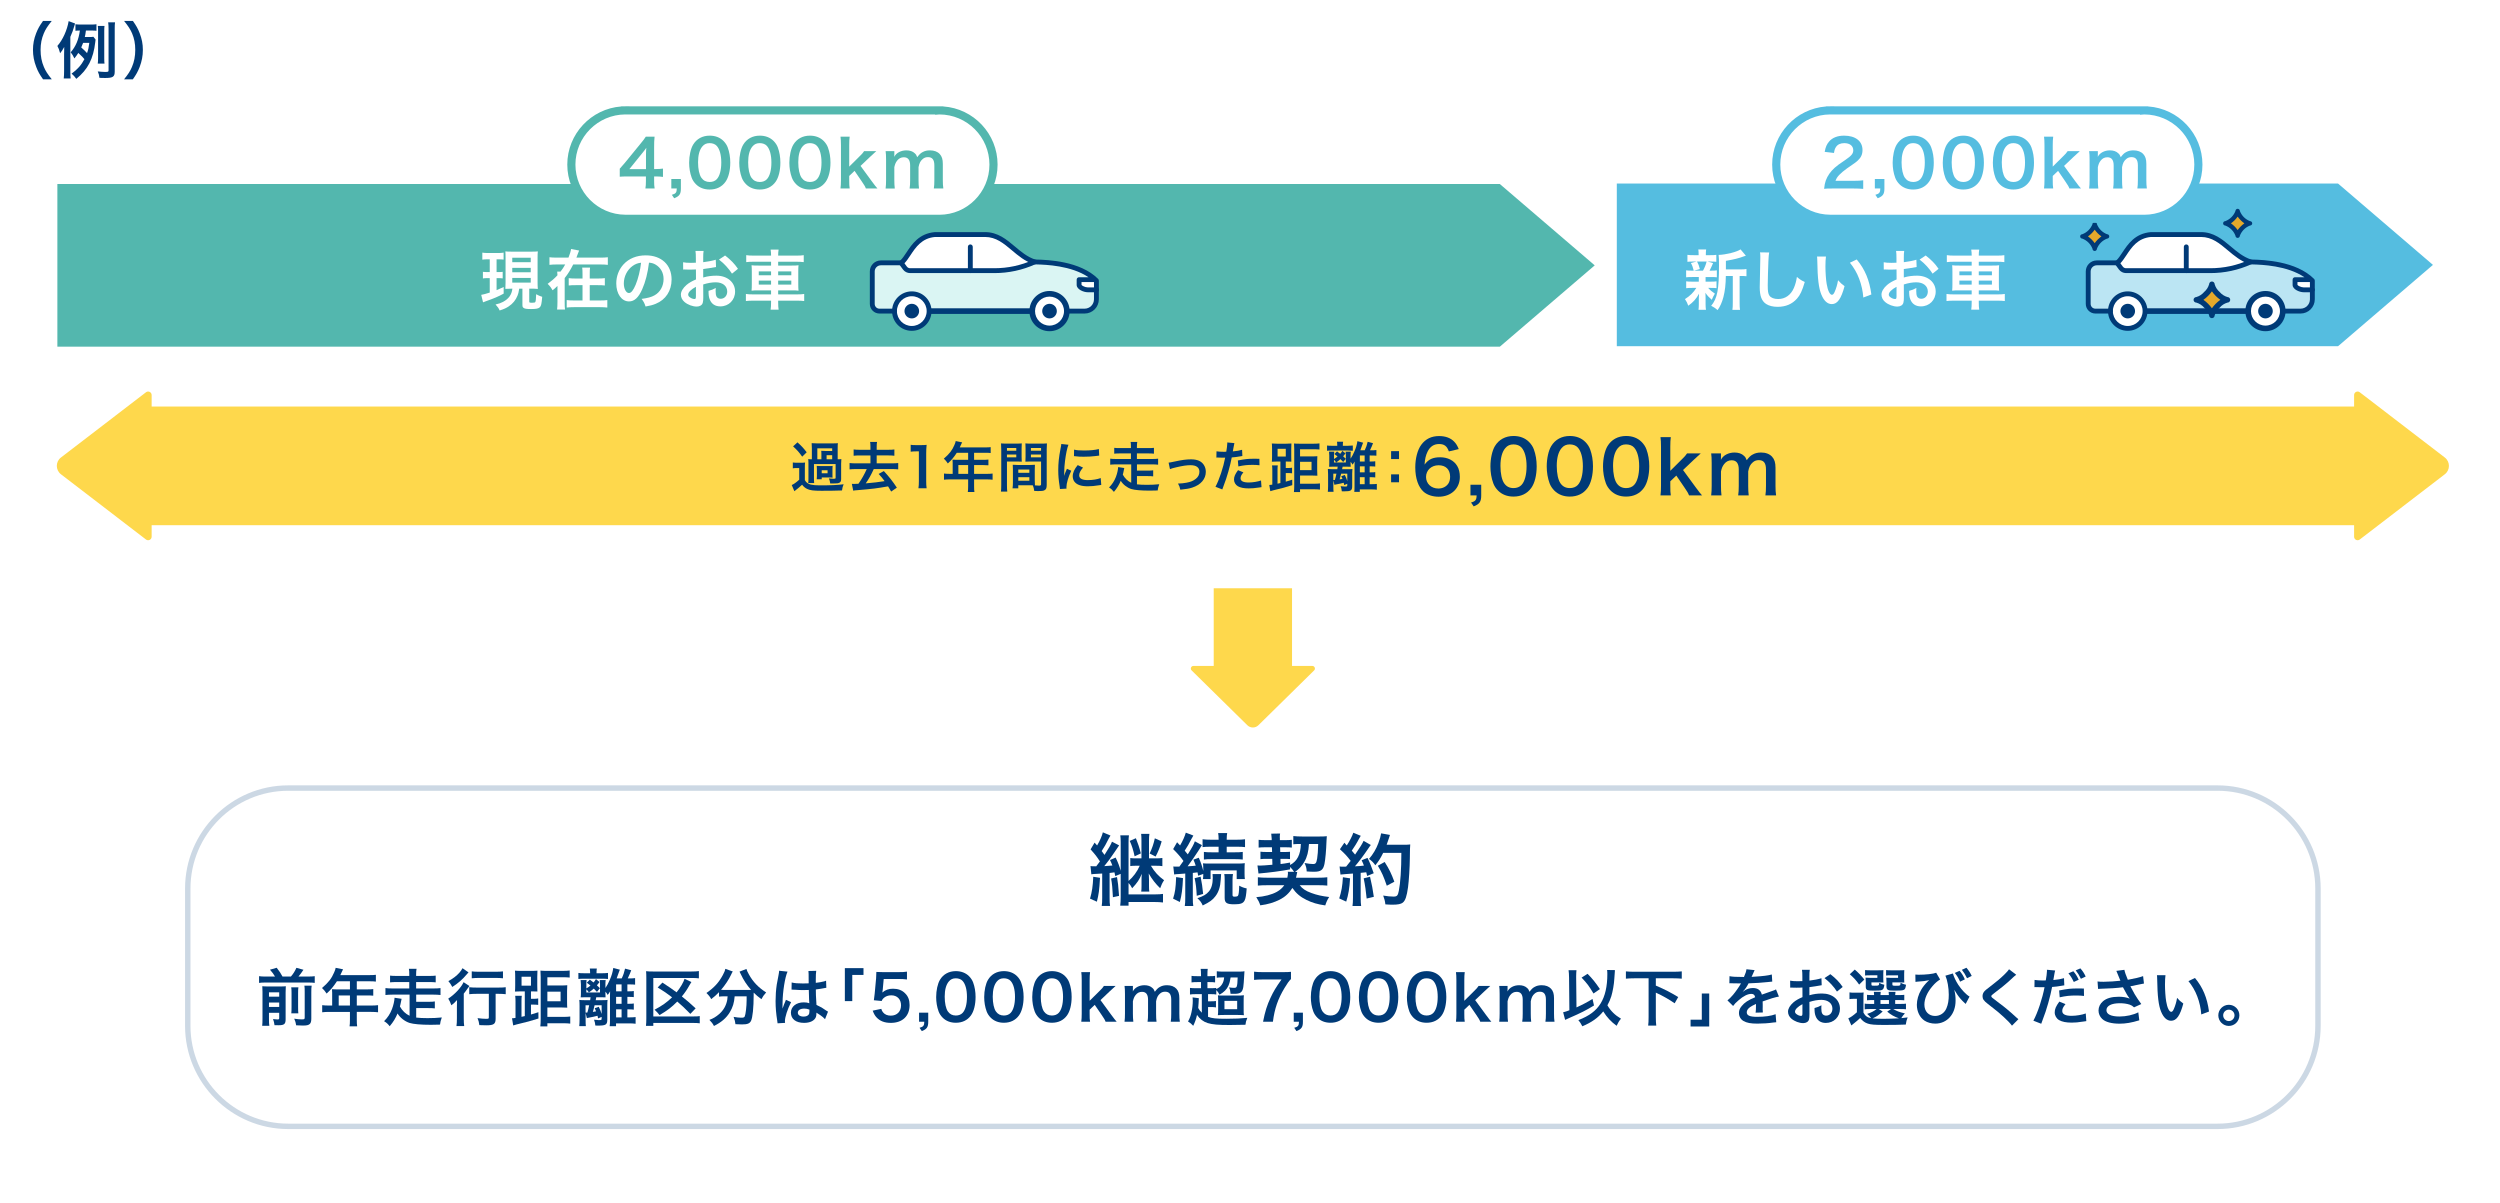 <?xml version="1.0" encoding="UTF-8"?><svg id="_レイヤー_2" xmlns="http://www.w3.org/2000/svg" width="922.029" height="443.647" viewBox="0 0 922.029 443.647"><defs><style>.cls-1{fill:#55bde0;}.cls-1,.cls-2,.cls-3,.cls-4,.cls-5,.cls-6,.cls-7,.cls-8,.cls-9{stroke-width:0px;}.cls-2{fill:#e5a92a;}.cls-3{fill:#ccd8e4;}.cls-4{fill:#003a77;}.cls-5{fill:#53b7ae;}.cls-6{fill:#fed84c;}.cls-7{fill:#fff;}.cls-8{fill:#daf5f3;}.cls-9{fill:#bbe5f3;}</style></defs><g id="_レイヤー_1-2"><rect class="cls-7" width="922.029" height="443.647"/><polygon class="cls-5" points="588.151 97.867 553.159 67.873 553.159 67.867 21.158 67.867 21.158 127.867 553.159 127.867 553.159 127.861 588.151 97.867"/><polygon class="cls-1" points="897.295 97.692 862.296 67.694 862.296 67.692 596.296 67.692 596.296 127.692 862.296 127.692 862.296 127.691 897.295 97.692"/><path class="cls-7" d="m624.048,102.172c-1.008,0-1.56.023-2.184.096v-2.568c.6.096,1.104.12,2.232.12h.576c-.336-1.345-.576-1.968-1.057-2.832l2.112-.528h-1.128c-1.057,0-1.608.023-2.256.096v-2.568c.6.097,1.151.121,2.304.121h1.824v-.36c0-.816-.024-1.152-.12-1.753h2.904c-.096.576-.12.889-.12,1.753v.36h1.632c1.129,0,1.608-.024,2.232-.121v2.568c-.648-.072-1.225-.096-2.256-.096h-.984l2.04.576q-.144.312-.36.84-.144.24-.408.889c-.168.408-.264.576-.527,1.056h.48c1.08,0,1.584-.024,2.207-.12v2.568c-.672-.072-1.176-.096-2.207-.096h-1.945v1.703h1.849c1.032,0,1.56-.023,2.185-.119v2.52c-.625-.071-1.176-.096-2.185-.096h-.888c.72.84,1.32,1.344,2.473,2.112-.529.888-.793,1.392-1.152,2.28-1.201-1.08-1.584-1.488-2.353-2.592q.024.312.048.936c0,.072.023.816.023.936v2.4c0,.84.049,1.416.145,1.992h-2.76c.072-.552.119-1.127.119-1.896v-2.4c0-.456.024-1.08.072-1.632-.984,1.848-2.088,3.096-3.96,4.439-.336-.983-.673-1.655-1.224-2.447,1.824-1.129,3.168-2.449,4.199-4.129h-1.56c-1.032,0-1.536.024-2.185.12v-2.544c.625.096,1.104.119,2.232.119h2.424v-1.703h-2.496Zm1.849-5.713c.528,1.032.72,1.536,1.032,2.784l-2.137.576h3.289c.672-1.248.983-2.017,1.344-3.36h-3.528Zm16.033,2.904c1.056,0,1.656-.048,2.185-.145v2.665c-.601-.072-.984-.097-1.92-.097h-.601v9.674c0,1.439.024,2.111.144,2.832h-2.808c.12-.744.144-1.44.144-2.832v-9.674h-2.568c-.023,3.049-.312,5.568-.888,7.753-.479,1.872-1.224,3.552-2.136,4.825-.961-.793-1.369-1.057-2.377-1.585,2.281-2.784,2.881-5.929,2.881-15.024,0-2.017-.024-2.785-.145-3.745,2.713-.071,6.865-1.128,8.089-2.04l1.968,2.328c-.264.072-.359.12-.791.264-1.921.721-3.433,1.08-6.577,1.633v3.168h5.4Z"/><path class="cls-7" d="m652.492,93.123c-.145.695-.192,1.393-.288,3.24-.097,2.232-.24,7.104-.24,8.809,0,2.28.144,3.145.624,3.864.553.792,1.704,1.248,3.217,1.248,2.592,0,4.68-1.464,5.809-4.104.527-1.248.84-2.376,1.104-4.032,1.297,1.056,1.729,1.32,2.904,1.849-.96,3.24-1.68,4.8-2.855,6.12-1.801,2.04-4.178,3.048-7.201,3.048-1.656,0-3.192-.384-4.201-1.056-1.655-1.104-2.352-2.952-2.352-6.169,0-1.248.048-3.648.191-9.672.024-.721.024-1.225.024-1.561,0-.672-.024-1.008-.096-1.633l3.36.049Z"/><path class="cls-7" d="m673.431,94.611c-.12.888-.191,2.064-.191,3.648,0,2.088.191,4.968.455,6.432.408,2.496,1.177,4.033,1.944,4.033.36,0,.696-.36.984-1.033.576-1.295,1.008-2.735,1.272-4.344.84.96,1.224,1.32,2.4,2.184-1.248,4.682-2.641,6.625-4.682,6.625-1.607,0-2.904-1.176-3.863-3.48-.984-2.4-1.416-5.881-1.513-12.529-.024-.84-.024-1.008-.096-1.535h3.288Zm11.354,1.08c3.023,3.624,4.704,7.633,5.4,12.912l-2.977,1.129c-.145-2.256-.696-4.752-1.536-6.938-.816-2.184-1.968-4.127-3.408-5.904l2.521-1.199Z"/><path class="cls-7" d="m702.174,109.637c0,.983-.048,1.56-.192,2.039-.216.841-1.08,1.393-2.208,1.393-1.513,0-3.337-.672-4.536-1.704-.864-.744-1.32-1.681-1.32-2.712,0-1.129.744-2.4,2.064-3.553.863-.744,1.92-1.367,3.504-2.04l-.023-3.696q-.192,0-.984.048c-.36.024-.696.024-1.297.024-.359,0-1.031-.024-1.319-.024-.312-.024-.528-.024-.601-.024-.096,0-.287,0-.504.024l-.023-2.688c.672.145,1.632.217,2.904.217.24,0,.504,0,.84-.024.576-.024.695-.024.96-.024v-1.584c0-1.367-.024-1.992-.144-2.76h3c-.12.768-.145,1.271-.145,2.616v1.536c1.801-.217,3.408-.528,4.633-.912l.096,2.688c-.432.072-.888.145-2.544.433-.792.144-1.272.216-2.185.312v3.121c1.633-.48,3.145-.672,4.896-.672,4.009,0,6.865,2.447,6.865,5.855,0,3.121-2.328,5.473-5.449,5.473-1.943,0-3.312-.936-3.936-2.664-.312-.816-.408-1.607-.408-3.072,1.224-.336,1.632-.504,2.664-1.056-.049.456-.049.672-.049,1.056,0,1.008.097,1.656.337,2.112.264.505.84.816,1.512.816,1.417,0,2.425-1.128,2.425-2.665,0-2.063-1.681-3.408-4.248-3.408-1.441,0-2.904.265-4.609.793l.024,4.729Zm-2.712-3.865c-1.801.961-2.857,2.017-2.857,2.881,0,.408.24.768.793,1.104.48.336,1.08.528,1.536.528.407,0,.528-.216.528-1.008v-3.505Zm13.297-4.848c-1.2-1.896-2.953-3.793-4.801-5.185l2.256-1.513c2.089,1.608,3.48,3.049,4.753,4.921l-2.208,1.776Z"/><path class="cls-7" d="m727.179,94.131c0-.792-.048-1.344-.168-2.064h2.953c-.121.721-.168,1.272-.168,2.064v.145h6.648c1.344,0,2.111-.049,2.783-.168v2.568c-.791-.097-1.631-.145-2.711-.145h-6.721v1.416h4.848c1.44,0,1.992-.023,2.664-.12-.072.792-.096,1.177-.096,2.448v4.488c0,1.272.023,1.656.096,2.448-.72-.096-1.271-.12-2.688-.12h-4.824v1.488h6.84c1.344,0,2.088-.048,2.76-.168v2.616c-.768-.097-1.535-.144-2.808-.144h-6.792v.623c0,1.225.047,1.921.168,2.713h-2.953c.12-.864.168-1.488.168-2.713v-.623h-6.48c-1.248,0-2.088.047-2.809.144v-2.616c.697.12,1.465.168,2.761.168h6.528v-1.488h-4.488c-1.393,0-2.016.024-2.712.12.071-.792.096-1.272.096-2.448v-4.465c0-1.176-.024-1.68-.096-2.472.672.097,1.224.12,2.64.12h4.561v-1.416h-6.456c-1.056,0-1.921.048-2.712.145v-2.568c.72.119,1.584.168,2.783.168h6.385v-.145Zm-4.536,5.953v1.439h4.536v-1.439h-4.536Zm0,3.408v1.464h4.536v-1.464h-4.536Zm12.001-1.969v-1.439h-4.848v1.439h4.848Zm0,3.433v-1.464h-4.848v1.464h4.848Z"/><path class="cls-7" d="m179.904,95.643c-.889,0-1.344.024-2.017.121v-2.593c.647.12,1.224.144,2.16.144h3.552c.912,0,1.465-.023,2.137-.144v2.568c-.624-.072-1.128-.097-1.969-.097h-.623v4.705h.72c.696,0,1.032-.024,1.536-.096v2.424c-.553-.072-.984-.096-1.536-.096h-.72v4.439c.791-.336,1.248-.527,2.615-1.176v2.448c-2.016,1.104-3.623,1.776-6.359,2.736-.672.24-.889.312-1.248.479l-.673-2.76c.648-.096,1.753-.384,3.145-.84v-5.328h-.888c-.648,0-1.129.023-1.633.119v-2.447c.553.071.937.096,1.68.096h.841v-4.705h-.72Zm8.736,10.825c-.863,0-1.271.024-2.256.072.048-.792.072-1.464.072-2.425v-8.977c0-1.296-.024-1.729-.072-2.424.623.072,1.104.096,2.328.096h7.344c1.129,0,1.656-.023,2.305-.096-.072.624-.096,1.248-.096,2.424v8.833c0,1.056.023,1.776.096,2.593-.504-.049-1.152-.097-1.416-.097h-1.752v4.776c0,.36.12.408,1.128.408.647,0,.984-.072,1.104-.264.168-.217.287-1.369.312-2.881.696.408,1.44.721,2.232.961-.216,2.592-.384,3.359-.864,3.84-.504.504-1.368.672-3.24.672-1.729,0-2.424-.12-2.832-.48-.312-.264-.36-.455-.36-1.344v-5.688h-1.176c-.24,1.464-.336,1.8-.624,2.544-.648,1.633-1.729,2.977-3.24,3.984-.937.625-1.776,1.008-3.36,1.513-.337-.792-.673-1.296-1.513-2.208,1.272-.289,1.945-.528,2.761-.961,2.136-1.151,3.192-2.664,3.456-4.872h-.336Zm.288-9.769h6.816v-1.633h-6.816v1.633Zm0,3.721h6.816v-1.633h-6.816v1.633Zm0,3.816h6.816v-1.729h-6.816v1.729Z"/><path class="cls-7" d="m221.295,95.02c1.296,0,2.232-.049,2.88-.145v2.809c-.768-.096-1.68-.145-2.88-.145h-9.889c-1.009,2.016-1.872,3.408-3.145,5.017v8.833c0,1.296.024,2.111.12,2.784h-2.928c.096-.769.144-1.536.144-2.784v-5.929c-.912.888-1.08,1.032-1.824,1.608-.504-.961-1.009-1.633-1.8-2.377,1.439-1.056,2.592-2.04,3.624-3.168q-.048-.936-.097-1.344h1.225c.696-.889,1.2-1.681,1.729-2.641h-2.929c-1.2,0-2.136.049-2.88.145v-2.809c.648.096,1.584.145,2.88.145h4.128c.529-1.32.841-2.328.961-3.193l2.977.576c-.121.265-.168.36-.385.961-.191.576-.408,1.127-.624,1.656h8.713Zm-.792,7.704c1.2,0,1.872-.048,2.568-.144v2.712c-.721-.097-1.465-.12-2.568-.12h-3v5.641h3.816c1.271,0,1.992-.049,2.664-.145v2.761c-.937-.097-1.633-.144-2.688-.144h-9.601c-1.129,0-1.896.047-2.688.144v-2.761c.744.096,1.513.145,2.664.145h3.169v-5.641h-2.496c-1.129,0-1.873.023-2.593.12v-2.712c.696.096,1.345.144,2.568.144h2.521v-1.536c0-1.248-.024-1.848-.121-2.496h2.904c-.096.527-.119,1.176-.119,2.544v1.488h3Z"/><path class="cls-7" d="m236.863,106.66c-1.367,3.096-2.904,4.512-4.872,4.512-2.735,0-4.704-2.783-4.704-6.648,0-2.64.936-5.112,2.641-6.984,2.016-2.208,4.848-3.36,8.256-3.36,5.761,0,9.506,3.505,9.506,8.905,0,4.152-2.161,7.465-5.833,8.953-1.152.479-2.089.719-3.769,1.008-.408-1.272-.695-1.801-1.465-2.809,2.209-.288,3.648-.672,4.777-1.32,2.088-1.152,3.336-3.432,3.336-6,0-2.305-1.031-4.177-2.952-5.328-.744-.433-1.368-.625-2.425-.721-.455,3.768-1.295,7.08-2.496,9.793Zm-3.527-8.593c-2.017,1.44-3.265,3.912-3.265,6.48,0,1.968.84,3.528,1.896,3.528.793,0,1.609-1.008,2.473-3.072.912-2.16,1.704-5.4,1.992-8.113-1.248.145-2.111.48-3.096,1.177Z"/><path class="cls-7" d="m259.375,109.637c0,.983-.048,1.56-.192,2.039-.216.841-1.08,1.393-2.208,1.393-1.513,0-3.337-.672-4.536-1.704-.864-.744-1.32-1.681-1.32-2.712,0-1.129.744-2.4,2.064-3.553.863-.744,1.92-1.367,3.504-2.04l-.023-3.696q-.192,0-.984.048c-.36.024-.696.024-1.297.024-.359,0-1.031-.024-1.319-.024-.312-.024-.528-.024-.601-.024-.096,0-.287,0-.504.024l-.023-2.688c.672.145,1.632.217,2.904.217.24,0,.504,0,.84-.024.576-.024.695-.024.96-.024v-1.584c0-1.367-.024-1.992-.144-2.76h3c-.12.768-.145,1.271-.145,2.616v1.536c1.801-.217,3.408-.528,4.633-.912l.096,2.688c-.432.072-.888.145-2.544.433-.792.144-1.272.216-2.185.312v3.121c1.633-.48,3.145-.672,4.896-.672,4.008,0,6.865,2.447,6.865,5.855,0,3.121-2.328,5.473-5.449,5.473-1.943,0-3.312-.936-3.936-2.664-.312-.816-.408-1.607-.408-3.072,1.224-.336,1.632-.504,2.664-1.056-.049.456-.049.672-.049,1.056,0,1.008.097,1.656.337,2.112.264.505.84.816,1.512.816,1.417,0,2.425-1.128,2.425-2.665,0-2.063-1.681-3.408-4.248-3.408-1.441,0-2.904.265-4.609.793l.024,4.729Zm-2.712-3.865c-1.801.961-2.857,2.017-2.857,2.881,0,.408.24.768.793,1.104.48.336,1.08.528,1.536.528.407,0,.528-.216.528-1.008v-3.505Zm13.297-4.848c-1.2-1.896-2.953-3.793-4.801-5.185l2.256-1.513c2.089,1.608,3.48,3.049,4.753,4.921l-2.208,1.776Z"/><path class="cls-7" d="m284.38,94.131c0-.792-.048-1.344-.168-2.064h2.953c-.121.721-.168,1.272-.168,2.064v.145h6.648c1.344,0,2.111-.049,2.783-.168v2.568c-.791-.097-1.631-.145-2.711-.145h-6.721v1.416h4.848c1.44,0,1.992-.023,2.664-.12-.072.792-.096,1.177-.096,2.448v4.488c0,1.272.023,1.656.096,2.448-.72-.096-1.271-.12-2.688-.12h-4.824v1.488h6.84c1.344,0,2.088-.048,2.76-.168v2.616c-.768-.097-1.535-.144-2.808-.144h-6.792v.623c0,1.225.047,1.921.168,2.713h-2.953c.12-.864.168-1.488.168-2.713v-.623h-6.48c-1.248,0-2.088.047-2.809.144v-2.616c.697.12,1.465.168,2.761.168h6.528v-1.488h-4.488c-1.393,0-2.016.024-2.712.12.071-.792.097-1.272.097-2.448v-4.465c0-1.176-.025-1.68-.097-2.472.672.097,1.224.12,2.64.12h4.561v-1.416h-6.456c-1.056,0-1.921.048-2.712.145v-2.568c.72.119,1.584.168,2.783.168h6.385v-.145Zm-4.536,5.953v1.439h4.536v-1.439h-4.536Zm0,3.408v1.464h4.536v-1.464h-4.536Zm12.001-1.969v-1.439h-4.848v1.439h4.848Zm0,3.433v-1.464h-4.848v1.464h4.848Z"/><path class="cls-7" d="m852.824,103.497c-6.886-6.886-19.99-6.776-22.779-6.899-7.187-2.292-10.589-10.099-18.286-10.099h-18.435c-7.561.658-9.323,7.572-12.171,10.186l-.362.258h-7.465c-1.751,0-3.171,1.42-3.171,3.171v11.975c0,1.464,1.187,2.651,2.651,2.651h5.547s63.559,0,63.559,0h6.562c2.402,0,4.349-1.947,4.349-4.349v-3.507s0-3.386,0-3.386Z"/><path class="cls-9" d="m846.437,105.081v-1.941s5.987,0,5.987,0c-6.979-6.509-19.641-6.421-22.379-6.543l-.156.07c-4.627,2.08-9.642,3.155-14.714,3.155h-28.869s-2.193,0-2.193,0c-.757,0-1.469-.36-1.917-.97l-1.404-1.91h-7.465c-1.751,0-3.171,1.419-3.171,3.171v11.975c0,1.464,1.187,2.651,2.651,2.651h5.547s63.559,0,63.559,0h6.563c2.402,0,4.349-1.947,4.349-4.349v-3.507c-1.278,0-2.669,0-3.248,0-1.192,0-3.139-.879-3.139-1.802Z"/><path class="cls-7" d="m778.353,114.739c0,3.525,2.857,6.382,6.382,6.382s6.382-2.858,6.382-6.382c0-3.525-2.857-6.383-6.382-6.383s-6.382,2.858-6.382,6.383Z"/><path class="cls-4" d="m784.735,122.018c-4.014,0-7.278-3.265-7.278-7.278s3.265-7.279,7.278-7.279,7.279,3.266,7.279,7.279-3.266,7.278-7.279,7.278Zm0-12.765c-3.024,0-5.485,2.461-5.485,5.486,0,3.024,2.461,5.485,5.485,5.485,3.025,0,5.486-2.461,5.486-5.485,0-3.025-2.461-5.486-5.486-5.486Z"/><path class="cls-4" d="m784.735,117.436c-1.487,0-2.696-1.209-2.696-2.696,0-1.487,1.209-2.697,2.696-2.697,1.487,0,2.697,1.209,2.697,2.697,0,1.487-1.209,2.696-2.697,2.696Z"/><path class="cls-7" d="m829.147,114.739c0,3.525,2.858,6.382,6.383,6.382,3.525,0,6.382-2.858,6.382-6.382s-2.858-6.383-6.382-6.383c-3.525,0-6.383,2.858-6.383,6.383Z"/><path class="cls-4" d="m835.53,122.158c-4.091,0-7.419-3.328-7.419-7.419,0-4.092,3.328-7.42,7.419-7.42,4.092,0,7.42,3.328,7.42,7.42,0,4.091-3.328,7.419-7.42,7.419Zm0-12.765c-2.947,0-5.345,2.398-5.345,5.346s2.397,5.345,5.345,5.345,5.346-2.397,5.346-5.345-2.398-5.346-5.346-5.346Z"/><path class="cls-4" d="m835.53,117.436c-1.487,0-2.697-1.209-2.697-2.696s1.209-2.697,2.697-2.697c1.487,0,2.696,1.209,2.696,2.697,0,1.487-1.209,2.696-2.696,2.696Z"/><path class="cls-4" d="m815.174,100.72h-31.062c-1.038,0-2.024-.499-2.64-1.335l-1.404-1.91c-.293-.399-.208-.96.191-1.254.399-.291.961-.208,1.254.191l1.404,1.91c.278.378.725.604,1.194.604h31.062c4.979,0,9.806-1.035,14.346-3.077l.156-.069c.456-.204.983-.001,1.186.449.204.452.002.982-.449,1.186l-.156.07c-4.774,2.146-9.849,3.234-15.082,3.234Z"/><path class="cls-4" d="m806.322,100.72c-.495,0-.896-.401-.896-.896v-8.781c0-.495.401-.896.896-.896s.896.401.896.896v8.781c0,.495-.401.896-.896.896Z"/><path class="cls-4" d="m848.475,115.636h-6.562c-.495,0-.896-.401-.896-.896s.401-.896.896-.896h6.562c1.903,0,3.452-1.549,3.452-3.452v-3.507c0-.495.401-.896.896-.896s.896.401.896.896v3.507c0,2.893-2.353,5.245-5.245,5.245Z"/><path class="cls-4" d="m778.353,115.636h-5.547c-1.956,0-3.547-1.591-3.547-3.547v-11.976c0-2.242,1.824-4.066,4.066-4.066h7.178l.081-.059c.714-.669,1.406-1.714,2.14-2.82,2.082-3.143,4.674-7.054,10.521-7.562l18.513-.003c4.697,0,7.907,2.704,11.012,5.32,2.237,1.885,4.549,3.833,7.435,4.784.172.006.377.013.611.02,3.956.121,15.993.487,22.642,7.137.169.168.263.396.263.634v3.387c0,.495-.401.896-.896.896h-3.248c-1.423,0-4.035-1.024-4.035-2.699v-1.94c0-.495.401-.896.896-.896h3.457c-6.377-4.336-15.784-4.623-19.132-4.725-.302-.009-.556-.017-.758-.026-.079-.003-.157-.017-.232-.041-3.276-1.045-5.758-3.136-8.157-5.157-2.99-2.52-5.814-4.899-9.856-4.899h-18.435c-4.908.431-7.138,3.795-9.104,6.764-.809,1.22-1.571,2.371-2.46,3.187-.026.024-.055.047-.084.068l-.361.259c-.152.108-.335.167-.522.167h-7.466c-1.253,0-2.273,1.021-2.273,2.273v11.976c0,.967.787,1.754,1.754,1.754h5.547c.495,0,.896.401.896.896s-.401.896-.896.896Zm68.98-11.599v1.044c.128.277,1.367.906,2.242.906h2.352v-1.95h-4.594Z"/><rect class="cls-4" x="791.118" y="113.702" width="38.03" height="2.074"/><path class="cls-2" d="m815.773,116.317c-.836-2.749-2.988-4.9-5.737-5.737,2.749-.836,4.9-2.988,5.737-5.737.836,2.749,2.988,4.9,5.737,5.737-2.749.836-4.9,2.988-5.737,5.737"/><path class="cls-7" d="m815.773,116.317c-.836-2.749-2.988-4.9-5.737-5.737,2.749-.836,4.9-2.988,5.737-5.737.836,2.749,2.988,4.9,5.737,5.737-2.749.836-4.9,2.988-5.737,5.737"/><path class="cls-2" d="m815.773,116.317c-.836-2.749-2.988-4.9-5.737-5.737,2.749-.836,4.9-2.988,5.737-5.737.836,2.749,2.988,4.9,5.737,5.737-2.749.836-4.9,2.988-5.737,5.737"/><path class="cls-4" d="m815.773,117.341c-.566,0-1.024-.459-1.024-1.024-.322-1.115-.966-2.11-1.852-2.86-.75-.886-1.745-1.53-2.86-1.852-.566,0-1.024-.459-1.024-1.024s.459-1.024,1.024-1.024c1.115-.322,2.11-.966,2.86-1.852.886-.75,1.53-1.745,1.852-2.86,0-.566.459-1.024,1.024-1.024s1.024.459,1.024,1.024c.322,1.115.966,2.11,1.852,2.86.75.886,1.745,1.53,2.86,1.852.566,0,1.024.459,1.024,1.024s-.459,1.024-1.024,1.024c-1.115.322-2.11.966-2.86,1.852-.886.75-1.53,1.745-1.852,2.86,0,.566-.459,1.024-1.024,1.024h0Zm-3.12-6.761c1.209.855,2.264,1.91,3.12,3.12.855-1.209,1.91-2.264,3.12-3.12-1.209-.855-2.264-1.91-3.12-3.12-.855,1.209-1.91,2.264-3.12,3.12Z"/><path class="cls-2" d="m772.549,91.753c-.664-2.184-2.373-3.893-4.557-4.557,2.184-.664,3.893-2.373,4.557-4.557.664,2.184,2.373,3.893,4.557,4.557-2.184.664-3.893,2.373-4.557,4.557"/><path class="cls-7" d="m772.549,91.753c-.664-2.184-2.373-3.893-4.557-4.557,2.184-.664,3.893-2.373,4.557-4.557.664,2.184,2.373,3.893,4.557,4.557-2.184.664-3.893,2.373-4.557,4.557"/><path class="cls-2" d="m772.549,91.753c-.664-2.184-2.373-3.893-4.557-4.557,2.184-.664,3.893-2.373,4.557-4.557.664,2.184,2.373,3.893,4.557,4.557-2.184.664-3.893,2.373-4.557,4.557"/><path class="cls-4" d="m772.549,92.566c-.449,0-.814-.364-.814-.814-.656-1.725-2.018-3.088-3.743-3.743-.449,0-.814-.364-.814-.814s.364-.814.814-.814c1.725-.656,3.088-2.018,3.743-3.743,0-.449.364-.814.814-.814s.814.364.814.814c.656,1.725,2.018,3.088,3.743,3.743.449,0,.814.364.814.814s-.364.814-.814.814c-1.725.656-3.088,2.018-3.743,3.743,0,.449-.364.814-.814.814Zm-2.478-5.371c.961.68,1.799,1.518,2.478,2.478.68-.961,1.518-1.799,2.478-2.478-.961-.68-1.799-1.518-2.478-2.478-.68.961-1.518,1.799-2.478,2.478Z"/><path class="cls-2" d="m825.277,86.93c-.664-2.184-2.373-3.893-4.557-4.557,2.184-.664,3.893-2.373,4.557-4.557.664,2.184,2.373,3.893,4.557,4.557-2.184.664-3.893,2.373-4.557,4.557"/><path class="cls-7" d="m825.277,86.93c-.664-2.184-2.373-3.893-4.557-4.557,2.184-.664,3.893-2.373,4.557-4.557.664,2.184,2.373,3.893,4.557,4.557-2.184.664-3.893,2.373-4.557,4.557"/><path class="cls-2" d="m825.277,86.93c-.664-2.184-2.373-3.893-4.557-4.557,2.184-.664,3.893-2.373,4.557-4.557.664,2.184,2.373,3.893,4.557,4.557-2.184.664-3.893,2.373-4.557,4.557"/><path class="cls-4" d="m825.277,87.744c-.449,0-.814-.364-.814-.814-.656-1.725-2.018-3.088-3.743-3.743-.449,0-.814-.364-.814-.814s.364-.814.814-.814c1.725-.656,3.088-2.018,3.743-3.743,0-.449.364-.814.814-.814s.814.364.814.814c.656,1.725,2.018,3.088,3.743,3.743.449,0,.814.364.814.814s-.364.814-.814.814c-1.725.656-3.088,2.018-3.743,3.743,0,.449-.364.814-.814.814Zm-2.478-5.371c.961.68,1.799,1.518,2.478,2.478.68-.961,1.518-1.799,2.478-2.478-.961-.68-1.799-1.518-2.478-2.478-.68.961-1.518,1.799-2.478,2.478Z"/><path class="cls-7" d="m404.37,103.497c-6.886-6.886-19.99-6.776-22.779-6.899-7.187-2.292-10.589-10.099-18.286-10.099h-18.435c-7.561.658-9.323,7.572-12.171,10.186l-.362.258h-7.465c-1.751,0-3.171,1.42-3.171,3.171v11.975c0,1.464,1.187,2.651,2.651,2.651h5.547s63.559,0,63.559,0h6.562c2.402,0,4.349-1.947,4.349-4.349v-3.507s0-3.386,0-3.386Z"/><path class="cls-8" d="m397.983,105.081c0-.923,0-1.941,0-1.941h5.987c-6.979-6.509-19.641-6.421-22.379-6.543l-.156.07c-4.627,2.08-9.642,3.155-14.714,3.155h-28.869s-2.193,0-2.193,0c-.757,0-1.469-.36-1.917-.97l-1.404-1.91h-7.465c-1.751,0-3.171,1.419-3.171,3.171v11.975c0,1.464,1.187,2.651,2.651,2.651h5.547s63.559,0,63.559,0h6.563c2.402,0,4.349-1.947,4.349-4.349v-3.507c-1.278,0-2.669,0-3.248,0-1.192,0-3.139-.879-3.139-1.802Z"/><path class="cls-7" d="m329.899,114.739c0,3.525,2.857,6.382,6.382,6.382s6.382-2.858,6.382-6.382-2.857-6.383-6.382-6.383-6.382,2.858-6.382,6.383Z"/><path class="cls-4" d="m336.282,122.018c-4.014,0-7.279-3.265-7.279-7.278s3.266-7.279,7.279-7.279,7.278,3.266,7.278,7.279-3.265,7.278-7.278,7.278Zm0-12.765c-3.025,0-5.486,2.461-5.486,5.486,0,3.024,2.461,5.485,5.486,5.485,3.024,0,5.485-2.461,5.485-5.485,0-3.025-2.461-5.486-5.485-5.486Z"/><path class="cls-4" d="m336.281,117.436c-1.487,0-2.696-1.209-2.696-2.696,0-1.487,1.209-2.697,2.696-2.697,1.487,0,2.697,1.209,2.697,2.697,0,1.487-1.209,2.696-2.697,2.696Z"/><path class="cls-7" d="m380.693,114.739c0,3.525,2.858,6.382,6.383,6.382,3.525,0,6.382-2.858,6.382-6.382,0-3.525-2.858-6.383-6.382-6.383-3.525,0-6.383,2.858-6.383,6.383Z"/><path class="cls-4" d="m387.076,122.158c-4.091,0-7.419-3.328-7.419-7.419,0-4.092,3.328-7.42,7.419-7.42,4.092,0,7.42,3.328,7.42,7.42,0,4.091-3.328,7.419-7.42,7.419Zm0-12.765c-2.947,0-5.345,2.398-5.345,5.346s2.397,5.345,5.345,5.345,5.346-2.397,5.346-5.345-2.398-5.346-5.346-5.346Z"/><path class="cls-4" d="m387.076,117.436c-1.487,0-2.697-1.209-2.697-2.696,0-1.487,1.209-2.697,2.697-2.697,1.487,0,2.696,1.209,2.696,2.697,0,1.487-1.209,2.696-2.696,2.696Z"/><path class="cls-4" d="m366.72,100.72h-31.062c-1.038,0-2.024-.499-2.64-1.335l-1.404-1.91c-.293-.399-.208-.96.191-1.254.4-.291.961-.208,1.254.191l1.404,1.91c.278.378.725.604,1.194.604h31.062c4.979,0,9.807-1.035,14.346-3.077l.156-.069c.455-.204.984-.001,1.186.449.204.452.002.982-.449,1.186l-.156.07c-4.773,2.146-9.848,3.234-15.082,3.234Z"/><path class="cls-4" d="m357.868,100.72c-.495,0-.896-.401-.896-.896v-8.781c0-.495.401-.896.896-.896s.896.401.896.896v8.781c0,.495-.401.896-.896.896Z"/><path class="cls-4" d="m400.021,115.636h-6.562c-.495,0-.896-.401-.896-.896s.401-.896.896-.896h6.562c1.903,0,3.452-1.549,3.452-3.452v-3.507c0-.495.401-.896.896-.896s.896.401.896.896v3.507c0,2.893-2.353,5.245-5.245,5.245Z"/><path class="cls-4" d="m329.899,115.636h-5.547c-1.956,0-3.547-1.591-3.547-3.547v-11.976c0-2.242,1.824-4.066,4.067-4.066h7.177l.081-.059c.714-.669,1.406-1.714,2.14-2.82,2.083-3.143,4.675-7.054,10.521-7.562l18.513-.003c4.697,0,7.907,2.704,11.012,5.32,2.237,1.885,4.549,3.833,7.435,4.784.172.006.377.013.611.02,3.956.121,15.993.487,22.642,7.137.169.168.263.396.263.634v3.387c0,.495-.401.896-.896.896h-3.248c-1.423,0-4.035-1.024-4.035-2.699v-1.94c0-.495.401-.896.896-.896h3.457c-6.377-4.336-15.784-4.623-19.132-4.725-.302-.009-.556-.017-.758-.026-.079-.003-.157-.017-.232-.041-3.276-1.045-5.758-3.136-8.157-5.157-2.99-2.52-5.814-4.899-9.856-4.899h-18.435c-4.907.431-7.138,3.795-9.104,6.764-.809,1.22-1.571,2.371-2.46,3.187-.026.024-.055.047-.084.068l-.361.259c-.152.108-.335.167-.522.167h-7.465c-1.254,0-2.274,1.021-2.274,2.273v11.976c0,.967.787,1.754,1.754,1.754h5.547c.495,0,.896.401.896.896s-.401.896-.896.896Zm68.98-11.599v1.044c.128.277,1.367.906,2.242.906h2.352v-1.95h-4.594Z"/><rect class="cls-4" x="342.663" y="113.702" width="38.03" height="2.074"/><path class="cls-6" d="m55.217,149.941h822.768v43.765H55.217c-1.329,0-2.408-1.079-2.408-2.408v-38.948c0-1.329,1.079-2.408,2.408-2.408Z" transform="translate(930.794 343.647) rotate(180)"/><path class="cls-6" d="m22.477,174.913l31.364,24.062c.854.655,2.088.046,2.088-1.03v-52.244c0-1.076-1.234-1.685-2.088-1.03l-31.364,24.062c-2.032,1.559-2.032,4.62,0,6.179Z"/><path class="cls-6" d="m901.67,168.734l-31.364-24.062c-.854-.655-2.088-.046-2.088,1.03v52.244c0,1.076,1.234,1.685,2.088,1.03l31.364-24.062c2.032-1.559,2.032-4.62,0-6.179Z"/><path class="cls-4" d="m292.398,170.566c.5.08.82.101,1.6.101h1.4c.74,0,1.04-.021,1.521-.08-.08.62-.08.9-.08,2.16v4.321c.319.56.54.8.899,1.06.421.301.881.521,1.32.601.9.2,1.941.28,3.201.28,4.102,0,6.541-.101,8.883-.4-.381.92-.441,1.2-.602,2.28-1.9.08-4.74.12-7.521.12-3.02,0-4.24-.16-5.34-.68-.74-.36-1.301-.82-1.861-1.561-.72.7-1.86,1.66-2.84,2.4l-.98-2.28c.8-.34,1.58-.9,2.76-1.961v-4.301h-1c-.56,0-.84.021-1.359.101v-2.161Zm1.72-7.421c1.581,1.42,2.12,2.021,3.401,3.66l-1.661,1.621c-1.261-1.761-1.78-2.341-3.36-3.801l1.62-1.48Zm14.923,6.241c.681,0,.94-.021,1.261-.08-.06.54-.08.96-.08,1.7v5.682c0,.72-.181,1.12-.66,1.36-.42.199-.86.26-2.061.26h-1.3c-.101-.721-.24-1.24-.48-1.86.801.1,1.36.14,1.721.14.58,0,.74-.08.74-.32v-5.121h-7.982v5.262c0,.9.021,1.26.08,1.76h-2.2c.06-.5.08-.899.08-1.76v-5.501c0-.74-.021-.98-.08-1.601.34.06.62.08,1.341.08v-4.121c0-.8-.021-1.26-.08-1.82.6.06,1.08.08,1.92.08h5.842c1.08,0,1.4-.021,1.92-.08-.061.44-.08.88-.08,1.82v4.121h.1Zm-2.02,5.621c0,.64,0,.82.06,1.141-.56-.04-.8-.061-1.22-.061h-2.801v.66h-1.841c.04-.4.06-.64.06-1.141v-2.601c0-.42-.02-.68-.06-1.18.24.04.521.06,1.22.06h3.422c.76,0,.92,0,1.22-.06-.06.46-.06.64-.06,1.141v2.04Zm-4.082-7.201c0-.82,0-1.021-.06-1.541.4.04.98.061,1.601.061h2.44v-.98h-5.481v4.041h1.5v-1.58Zm.121,6.741h2.16v-1.12h-2.16v1.12Zm3.86-5.161v-1.501h-2.061v1.501h2.061Z"/><path class="cls-4" d="m321.031,164.766c0-.82-.04-1.301-.119-1.78h2.561c-.101.479-.141.98-.141,1.78v1.12h4.301c1,0,1.641-.04,2.221-.12v2.32c-.68-.08-1.28-.12-2.221-.12h-4.301v2.921h5.581c1.001,0,1.78-.04,2.36-.12v2.341c-.74-.08-1.46-.12-2.36-.12h-6.661c-.94,2.101-1.861,3.741-2.961,5.281,2.66-.22,4.941-.48,6.961-.82-.76-1.061-1.18-1.561-2.199-2.66l1.92-1.061c1.961,2.141,3.221,3.741,4.801,6.121l-2.101,1.44c-.601-1.04-.78-1.36-1.14-1.92-4.262.76-5.582.92-11.242,1.399-.9.061-1.041.08-1.621.181l-.5-2.501c.36.021.52.021.78.021.34,0,.56,0,1.66-.061,1.22-1.74,2.181-3.461,3.062-5.421h-3.961c-.921,0-1.641.04-2.381.12v-2.341c.561.08,1.359.12,2.381.12h5.32v-2.921h-3.98c-.92,0-1.541.04-2.221.12v-2.32c.58.08,1.24.12,2.221.12h3.98v-1.12Z"/><path class="cls-4" d="m338.731,180.089c.12-.78.16-1.561.16-2.62v-11.003h-.96c-.74,0-1.32.04-2.061.12v-2.541c.62.101,1.061.12,2,.12h1.841c1.021,0,1.32-.02,2.04-.1-.119,1.181-.16,2.101-.16,3.301v10.103c0,1.06.041,1.8.16,2.62h-3.021Z"/><path class="cls-4" d="m351.356,170.687c0-.439-.021-.74-.06-1.16.42.04.859.061,1.4.061h4.361v-2.601h-4.182c-1.04,1.62-2.021,2.78-3.301,3.94-.58-.86-.801-1.12-1.48-1.78,2.041-1.74,3.081-3.061,3.9-5.021.281-.64.421-1.06.48-1.46l2.381.48c-.12.24-.16.3-.301.6-.02.061-.219.48-.58,1.261h9.363c.939,0,1.439-.021,2.039-.101v2.181c-.619-.08-1.14-.1-2.039-.1h-4.082v2.601h3.221c.921,0,1.461-.021,2.061-.101v2.121c-.6-.061-1.14-.08-2-.08h-3.281v3.24h4.642c.92,0,1.56-.04,2.181-.12v2.28c-.621-.08-1.32-.119-2.181-.119h-4.642v2.5c0,1.021.021,1.561.121,2.141h-2.441c.08-.58.121-1.12.121-2.181v-2.46h-6.723c-.88,0-1.52.039-2.18.119v-2.28c.64.08,1.279.12,2.18.12h1.021v-4.081Zm5.702,4.081v-3.24h-3.602v3.24h3.602Z"/><path class="cls-4" d="m371.376,178.849c0,1.2.039,1.92.119,2.461h-2.34c.08-.601.119-1.241.119-2.481v-13.062c0-1.04-.02-1.601-.079-2.24.56.06,1.08.08,2.06.08h3.541c1.041,0,1.5-.021,2.041-.08-.04.64-.061,1.08-.061,1.86v3.061c0,.92.021,1.38.061,1.82-.521-.04-1.141-.06-1.84-.06h-3.621v8.642Zm0-12.623h3.44v-1h-3.44v1Zm0,2.44h3.44v-1.02h-3.44v1.02Zm10.262,8.603c0,.76.02,1.22.061,1.74.439.04,1.16.1,1.52.1.561,0,.74-.14.74-.54v-8.361h-3.94c-.7,0-1.341.02-1.841.06.041-.58.061-.96.061-1.82v-3.061c0-.681-.02-1.24-.061-1.86.541.06,1.021.08,2.041.08h3.84c1.001,0,1.501-.021,2.061-.08-.06.72-.08,1.22-.08,2.221v13.103c0,1.2-.239,1.721-.959,2.021-.421.18-1.021.24-2.262.24-.279,0-.359,0-1.38-.061-.12-.9-.22-1.26-.521-2.061-.58-.02-.959-.02-1.119-.02h-4.241v1.12h-2.12c.08-.48.14-1.28.14-2v-4.882c0-.7-.021-1.26-.06-1.8.58.06,1.039.08,1.859.08h4.461c.841,0,1.281-.021,1.861-.08-.041.52-.061,1.02-.061,1.8v4.062Zm-6.081-2.901h4.081v-1.2h-4.081v1.2Zm0,2.921h4.081v-1.3h-4.081v1.3Zm4.661-11.062h3.74v-1h-3.74v1Zm0,2.44h3.74v-1.02h-3.74v1.02Z"/><path class="cls-4" d="m390.915,180.349c-.02-.359-.039-.479-.1-.94-.381-2.42-.52-3.96-.52-5.98,0-2.581.239-4.861.819-7.822.22-1.12.261-1.32.3-1.86l2.641.28c-.48,1.181-.939,3.421-1.26,5.981-.2,1.5-.28,2.681-.301,4.421,0,.44-.02.6-.039,1.101.22-.7.26-.841,1.039-2.641l1.602.72c-1.101,2.32-1.781,4.641-1.781,6.062,0,.12,0,.28.021.54l-2.421.14Zm8.521-7.901c-1,1.16-1.42,2.021-1.42,2.881,0,1.14,1.101,1.74,3.181,1.74,1.761,0,3.501-.28,4.761-.761l.201,2.541c-.281.02-.361.04-.82.12-1.602.26-2.821.38-4.142.38-2.48,0-4.081-.561-4.961-1.74-.38-.5-.601-1.24-.601-1.961,0-1.3.601-2.641,1.841-4.12l1.96.92Zm-3.301-6.621c.9.239,1.961.319,3.701.319,2.221,0,4.121-.18,5.441-.54l.12,2.421c-.16.02-.46.06-1.421.18-1.279.16-2.801.24-4.28.24-1.46,0-1.48,0-3.601-.22l.039-2.4Z"/><path class="cls-4" d="m417.203,171.267h-5.48c-.881,0-1.541.04-2.261.12v-2.221c.62.08,1.3.12,2.261.12h5.381v-2.06h-4.021c-.94,0-1.581.039-2.141.1v-2.16c.62.08,1.181.1,2.141.1h4.021v-.5c0-.86-.02-1.301-.12-1.78h2.461c-.101.52-.14.94-.14,1.78v.5h4.18c.961,0,1.501-.02,2.102-.1v2.16c-.58-.061-1.181-.1-2.102-.1h-4.18v2.06h5.561c1,0,1.641-.04,2.261-.12v2.221c-.72-.08-1.38-.12-2.261-.12h-5.541v2.301h3.941c1.039,0,1.459-.02,2.039-.12v2.24c-.56-.08-1.16-.1-2.039-.1h-3.941v3.041c1,.12,2.16.18,3.641.18,1.74,0,2.921-.06,4.581-.22-.36.979-.479,1.479-.58,2.3-1.96.061-2.12.061-2.94.061-3.161,0-5.602-.221-6.822-.601-1.539-.5-3.08-1.7-3.86-3.04-.62,1.5-1.36,2.721-2.521,4.101-.641-.8-.98-1.12-1.801-1.62,1.141-1.141,1.961-2.381,2.541-3.901.46-1.22.78-2.62.82-3.62l2.26.34q-.08.36-.34,1.641c-.06.239-.119.479-.199.819.74,1.341,1.779,2.361,3.1,2.981v-6.782Z"/><path class="cls-4" d="m430.992,170.627q.561-.04,2.08-.38c2.721-.601,4.521-.841,6.182-.841,2.281,0,3.821.66,4.721,2.041.5.76.74,1.6.74,2.58,0,2.661-1.88,4.821-5.061,5.821-1.24.38-1.74.46-4.341.761-.2-1.001-.36-1.381-.86-2.281h.301c.739,0,1.859-.12,2.84-.3,1.561-.3,2.44-.66,3.341-1.36.96-.72,1.421-1.601,1.421-2.7,0-1.561-1.16-2.4-3.281-2.4-1.381,0-2.921.22-5.262.78-1.279.3-1.64.399-2.32.68l-.5-2.4Z"/><path class="cls-4" d="m448.656,166.446c.721.12,1.521.18,2.681.18.239,0,.46,0,.92-.021.181-.96.38-2.5.38-3.061,0-.08,0-.199-.02-.359l2.641.239q-.141.461-.381,1.921c-.1.561-.119.68-.199,1.141,1.48-.141,2.42-.301,3.42-.601l.101,2.301q-.16.02-.64.1c-1.021.2-2.621.4-3.281.42-.22,1.24-.721,3.361-1.24,5.182-.58,2.08-.92,3.08-2.24,6.621l-2.521-.98c1.38-2.54,2.921-7.201,3.581-10.762-.141.02-.221.02-.261.02h-1.16c-.101,0-.3,0-.64-.02-.36-.021-.641-.021-.801-.021-.1,0-.199,0-.38.021l.04-2.32Zm9.922,7.762c-.8,1-1.04,1.5-1.04,2.2,0,1.021,1.001,1.54,3.001,1.54,1.46,0,3.381-.32,4.541-.74l.18,2.461c-.359.04-.52.06-.98.14-1.66.24-2.54.32-3.721.32-1.78,0-3.061-.26-4.021-.8-.86-.501-1.421-1.461-1.421-2.461,0-1.061.381-1.96,1.48-3.461l1.98.801Zm5.941-2.621c-.96-.1-1.52-.14-2.521-.14-1.98,0-3.301.14-5.281.58l-.18-2.201c2.841-.54,3.801-.64,5.961-.64.54,0,.72,0,1.98.02l.04,2.381Z"/><path class="cls-4" d="m472.23,170.227h-1.4c-.72,0-1.16.021-1.76.061.061-.521.08-1.081.08-2.041v-2.58c0-.94-.02-1.561-.08-2.101.641.06,1.12.08,1.94.08h3.32c.86,0,1.36-.021,1.96-.08-.039.479-.059,1.04-.059,2v2.741c0,1.28,0,1.56.039,1.96-.38-.02-.88-.04-1.6-.04h-.461v2.381h.701c.779,0,1.16-.021,1.619-.12v2.08c-.56-.08-.9-.1-1.619-.1h-.701v3.181c.82-.24,1.221-.36,2.381-.74l.02,2.021c-2.4.76-3.82,1.16-6.921,1.88-.38.101-.74.2-1.181.341l-.38-2.301c.44,0,.681-.04,1.12-.12v-5.261c0-.681-.02-1.221-.1-1.82h2.12c-.08.5-.101.96-.101,1.68v5.062c.58-.141.641-.141,1.061-.24v-7.922Zm-1.04-1.84h3.021v-2.861h-3.021v2.861Zm8.282,10.021h5.121c.859,0,1.6-.04,2.221-.12v2.281c-.641-.08-1.261-.12-2.182-.12h-5.16v1.02h-2.261c.08-.64.12-1.479.12-2.44v-13.402c0-.721-.04-1.62-.08-2.061.54.06,1.24.08,2.08.08h5.082c1,0,1.6-.04,2.22-.12v2.261c-.64-.061-1.341-.101-2.14-.101h-5.021v2.641h4.48c.86,0,1.36-.02,1.9-.08-.039.641-.06,1.101-.06,1.9v3.361c0,1.08.021,1.5.06,1.94-.6-.04-1.141-.061-1.84-.061h-4.541v3.021Zm4.24-5.021v-3.061h-4.24v3.061h4.24Z"/><path class="cls-4" d="m493.195,164.186c0-.58-.041-.94-.101-1.28h2.261c-.061.4-.101.72-.101,1.26v.24h1.901c.659,0,1.279-.04,1.779-.1v1.94c-.56-.061-1.08-.08-1.76-.08h-6.041c-.781,0-1.24.02-1.701.08v-1.94c.48.08.94.1,1.781.1h1.98v-.22Zm2.561,14.723c-.08-.399-.101-.52-.181-.859-.8.22-1.9.46-2.841.62-.279.06-.38.08-.58.14l-.4-1.681v2.141c0,1.141.021,1.641.08,2.101h-2.12c.06-.601.101-1.24.101-2.141v-4.281c0-.76-.021-1.319-.08-1.979.52.06,1.039.079,1.66.079h1.82l.14-.939h-1.64c-.66,0-.941,0-1.541.04.061-.381.08-.801.08-1.461v-2.7c0-.42-.04-.92-.1-1.4h1.92c-.06.38-.08.7-.08,1.16v1.54c.621-.38.82-.52,1.32-.939-.42-.341-.6-.48-1.18-.9l.98-.98c.58.42.699.521,1.18.9.34-.4.46-.54.78-1.08l1.16.94c-.38.5-.5.659-.86,1.06.34.3.5.44.98.92l-.961,1.181c-.5-.54-.66-.72-1.02-1.061-.46.421-.76.66-1.561,1.221-.32-.44-.5-.681-.82-.98v1h4.381v-2.82c0-.44-.02-.78-.08-1.16h1.9c-.06.36-.08.66-.08,1.16v1.4c.48-.7.961-1.58,1.4-2.62.621-1.421.9-2.401,1.121-3.821l2.1.561c-.119.3-.16.359-.279.74-.16.5-.381,1.1-.74,2.06h1.62c.521-1.06.8-1.92,1.08-3.141l1.98.521q-.12.3-.44,1.12c-.08.22-.539,1.24-.68,1.5h.3c1.101,0,1.501-.02,2.061-.1v2.101c-.521-.061-1.06-.08-2.061-.08h-.42v2.221h.38c.86,0,1.24-.021,1.681-.101v1.961c-.421-.061-.96-.08-1.7-.08h-.36v2.221h.38c.78,0,1.24-.021,1.681-.101v1.98c-.421-.06-1.001-.1-1.681-.1h-.38v2.58h.72c.82,0,1.421-.04,1.921-.1v2.141c-.521-.08-1.341-.12-2.12-.12h-4.161v.899h-2.04c.08-.479.1-1.08.1-2.18v-7.682c0-.641,0-.78.04-1.32-.341.58-.421.7-.78,1.16-.26-.5-.381-.66-.721-1.061v.601c0,.439.021.859.041,1.24-.601-.04-.921-.04-1.441-.04h-1.539q-.08.38-.181.939h2.081c.899,0,1.24-.02,1.72-.079-.06.5-.08.979-.08,1.62v4.661c0,1.66-.46,1.96-2.98,1.96-.181,0-.48,0-.86-.02-.061-.681-.16-1.181-.42-1.881.58.08,1.18.14,1.48.14.88,0,.96-.04.96-.52v-.521l-1.14.5Zm-3.842-1.88h.08c.061,0,.16,0,.32-.021.24-.76.38-1.36.58-2.32h-1.16v2.341h.18Zm2.721-2.341c-.279,1.2-.38,1.54-.561,2.121.721-.12.74-.12,1.041-.181-.12-.34-.2-.52-.44-1l1.3-.46c.461.94.601,1.28.921,2.301v-2.781h-2.261Zm8.662-6.701h-1.76v2.221h1.76v-2.221Zm-1.76,4.001v2.221h1.76v-2.221h-1.76Zm0,6.581h1.76v-2.58h-1.76v2.58Z"/><path class="cls-4" d="m515.976,166.386v2.921h-2.921v-2.921h2.921Zm0,8.562v2.921h-2.921v-2.921h2.921Z"/><path class="cls-4" d="m534.361,166.49c-.702-1.971-1.701-2.727-3.617-2.727s-3.32.945-4.238,2.808c-.675,1.403-.972,2.699-1.106,4.777,1.458-1.971,3.05-2.699,5.776-2.699,2.754,0,5.074,1.188,6.262,3.212.648,1.053.973,2.457.973,4.049,0,4.266-3.239,7.288-7.828,7.288-2.16,0-4.156-.647-5.479-1.781-1.997-1.728-3.132-4.967-3.132-9.042,0-3.32.838-6.506,2.214-8.341,1.593-2.16,3.752-3.213,6.587-3.213,2.32,0,4.237.702,5.533,2.052.701.729,1.106,1.35,1.7,2.753l-3.644.864Zm-8.422,9.42c0,2.457,1.916,4.266,4.562,4.266,1.565,0,2.942-.702,3.698-1.89.404-.621.621-1.512.621-2.456,0-2.673-1.594-4.238-4.266-4.238-2.645,0-4.615,1.836-4.615,4.318Z"/><path class="cls-4" d="m546.29,182.713c0,2.321-.594,3.186-2.779,4.049l-.973-1.431c1.646-.459,2.025-.944,2.052-2.618h-2.268v-3.941h3.968v3.941Z"/><path class="cls-4" d="m552.52,180.958c-.81-.81-1.431-1.754-1.782-2.726-.701-1.917-1.053-4.022-1.053-6.209,0-2.861.648-5.83,1.646-7.477,1.459-2.43,3.888-3.752,6.884-3.752,2.294,0,4.265.756,5.695,2.187.81.81,1.431,1.754,1.782,2.726.701,1.89,1.053,4.049,1.053,6.263,0,3.32-.729,6.235-1.998,7.99-1.512,2.105-3.752,3.185-6.559,3.185-2.295,0-4.238-.756-5.669-2.187Zm8.61-2.078c1.215-1.269,1.89-3.779,1.89-6.938,0-3.131-.675-5.587-1.89-6.91-.647-.729-1.727-1.134-2.941-1.134-1.297,0-2.24.433-3.023,1.377-1.188,1.403-1.781,3.617-1.781,6.56,0,2.834.512,5.183,1.376,6.424.837,1.188,1.971,1.755,3.455,1.755,1.188,0,2.24-.405,2.915-1.134Z"/><path class="cls-4" d="m573.283,180.958c-.811-.81-1.431-1.754-1.781-2.726-.702-1.917-1.053-4.022-1.053-6.209,0-2.861.647-5.83,1.646-7.477,1.457-2.43,3.887-3.752,6.883-3.752,2.295,0,4.266.756,5.695,2.187.811.81,1.431,1.754,1.781,2.726.702,1.89,1.053,4.049,1.053,6.263,0,3.32-.729,6.235-1.997,7.99-1.512,2.105-3.752,3.185-6.56,3.185-2.294,0-4.237-.756-5.668-2.187Zm8.611-2.078c1.214-1.269,1.889-3.779,1.889-6.938,0-3.131-.675-5.587-1.889-6.91-.648-.729-1.729-1.134-2.943-1.134-1.295,0-2.24.433-3.023,1.377-1.188,1.403-1.781,3.617-1.781,6.56,0,2.834.514,5.183,1.377,6.424.837,1.188,1.971,1.755,3.455,1.755,1.188,0,2.24-.405,2.916-1.134Z"/><path class="cls-4" d="m594.045,180.958c-.81-.81-1.431-1.754-1.782-2.726-.701-1.917-1.053-4.022-1.053-6.209,0-2.861.648-5.83,1.646-7.477,1.459-2.43,3.888-3.752,6.884-3.752,2.294,0,4.265.756,5.695,2.187.81.81,1.431,1.754,1.782,2.726.701,1.89,1.053,4.049,1.053,6.263,0,3.32-.729,6.235-1.998,7.99-1.512,2.105-3.752,3.185-6.559,3.185-2.295,0-4.238-.756-5.669-2.187Zm8.61-2.078c1.215-1.269,1.89-3.779,1.89-6.938,0-3.131-.675-5.587-1.89-6.91-.647-.729-1.727-1.134-2.941-1.134-1.297,0-2.24.433-3.023,1.377-1.188,1.403-1.781,3.617-1.781,6.56,0,2.834.512,5.183,1.376,6.424.837,1.188,1.971,1.755,3.455,1.755,1.188,0,2.24-.405,2.915-1.134Z"/><path class="cls-4" d="m616.214,161.227c-.135,1.025-.189,1.971-.189,3.536v8.881l4.049-4.022c1.242-1.188,1.701-1.728,2.133-2.402h5.048q-1.538,1.377-2.699,2.483l-3.833,3.645,4.562,6.235q1.835,2.51,2.456,3.131h-4.805c-.324-.864-.647-1.403-1.781-3.05l-2.915-4.266-2.214,2.105v1.755c0,1.755.027,2.402.189,3.455h-3.807c.135-1.106.189-2.024.189-3.509v-14.441c0-1.62-.055-2.511-.189-3.536h3.807Z"/><path class="cls-4" d="m631.1,182.713c.136-1.161.188-2.052.188-3.509v-8.477c0-1.7-.053-2.482-.188-3.509h3.617v1.377c0,.162,0,.566-.026.999.782-1.646,2.779-2.699,5.02-2.699,1.458,0,2.646.404,3.482,1.214.486.433.702.783,1.025,1.62.918-1.215,1.432-1.701,2.268-2.133.891-.485,1.809-.701,3.023-.701,1.728,0,3.131.539,4.049,1.538.891.972,1.27,2.187,1.27,4.103v6.668c0,1.512.053,2.402.215,3.509h-3.94c.162-1.106.216-1.917.216-3.509v-6.047c0-2.375-.837-3.455-2.645-3.455-.892,0-1.566.243-2.215.81-.943.811-1.376,1.674-1.699,3.348v5.345c0,1.484.053,2.402.188,3.509h-3.888c.162-1.134.217-1.971.217-3.509v-6.047c0-2.268-.864-3.401-2.619-3.401-1.133,0-2.051.459-2.779,1.404-.594.782-.864,1.403-1.161,2.699v5.345c0,1.457.054,2.267.188,3.509h-3.806Z"/><path class="cls-7" d="m790.79,40.708c-.012,0-.024.001-.035.002v-.004h-115.775v.367l-.001-.367c-10.992.062-19.885,8.987-19.885,19.994s8.893,19.932,19.886,19.994v.012h115.775v-.123l0.0.123c.012,0,.023.002.035.002,11.046,0,20-8.954,20-20s-8.954-20-20-20Z"/><path class="cls-1" d="m790.79,82.208l-117.311-.002v-.072c-11.094-.831-19.886-10.15-19.886-21.435,0-11.283,8.792-20.603,19.886-21.435v-.059h1.377c.038,0,.076-.001.114-.001l1.509-.009v.01h115.775v.052c11.175.755,20.035,10.087,20.035,21.45s-8.86,20.695-20.035,21.45v.048h-1.173c-.098.001-.194.002-.292.002Zm-.035-1.625v-1.377l.087.002c10.177-.028,18.448-8.316,18.448-18.5,0-10.185-8.272-18.474-18.451-18.5l-1.579.129v-.131l-114.28-.001c-10.139.062-18.386,8.357-18.386,18.494,0,10.141,8.252,18.438,18.395,18.494l1.491.013h114.275v1.377Z"/><path class="cls-1" d="m675.849,69.518c-1.872,0-2.256.024-3.096.121.144-1.369.312-2.209.623-3.072.648-1.753,1.729-3.289,3.289-4.705.84-.744,1.561-1.296,3.961-2.904,2.207-1.512,2.879-2.305,2.879-3.528,0-1.632-1.271-2.64-3.312-2.64-1.392,0-2.448.479-3.048,1.416-.408.576-.576,1.104-.744,2.208l-3.433-.408c.336-1.824.769-2.808,1.656-3.841,1.2-1.392,3.097-2.136,5.496-2.136,4.2,0,6.793,2.017,6.793,5.305,0,1.584-.528,2.735-1.704,3.841-.672.623-.912.815-4.033,2.951-1.056.744-2.256,1.752-2.855,2.4-.721.768-1.008,1.248-1.368,2.16h6.721c1.512,0,2.712-.072,3.504-.191v3.168c-1.128-.096-2.088-.145-3.624-.145h-7.705Z"/><path class="cls-1" d="m694.992,69.518c0,2.064-.527,2.832-2.473,3.601l-.863-1.272c1.464-.408,1.801-.84,1.824-2.328h-2.016v-3.504h3.527v3.504Z"/><path class="cls-1" d="m700.554,67.958c-.72-.72-1.271-1.56-1.584-2.425-.624-1.703-.936-3.576-.936-5.52,0-2.545.576-5.186,1.464-6.648,1.296-2.16,3.456-3.337,6.12-3.337,2.041,0,3.793.672,5.064,1.944.721.72,1.272,1.561,1.584,2.424.625,1.68.937,3.601.937,5.568,0,2.953-.647,5.545-1.776,7.105-1.344,1.871-3.336,2.832-5.832,2.832-2.041,0-3.769-.672-5.041-1.944Zm7.656-1.849c1.081-1.128,1.681-3.359,1.681-6.168,0-2.785-.6-4.969-1.681-6.145-.575-.648-1.535-1.008-2.615-1.008-1.152,0-1.992.383-2.688,1.224-1.056,1.248-1.584,3.216-1.584,5.833,0,2.52.456,4.607,1.224,5.712.744,1.056,1.752,1.56,3.072,1.56,1.057,0,1.992-.359,2.592-1.008Z"/><path class="cls-1" d="m719.035,67.958c-.721-.72-1.273-1.56-1.585-2.425-.624-1.703-.937-3.576-.937-5.52,0-2.545.576-5.186,1.465-6.648,1.296-2.16,3.456-3.337,6.121-3.337,2.039,0,3.791.672,5.064,1.944.719.72,1.271,1.561,1.584,2.424.623,1.68.936,3.601.936,5.568,0,2.953-.648,5.545-1.776,7.105-1.344,1.871-3.336,2.832-5.833,2.832-2.039,0-3.768-.672-5.039-1.944Zm7.656-1.849c1.08-1.128,1.68-3.359,1.68-6.168,0-2.785-.6-4.969-1.68-6.145-.576-.648-1.537-1.008-2.617-1.008-1.151,0-1.992.383-2.688,1.224-1.057,1.248-1.584,3.216-1.584,5.833,0,2.52.456,4.607,1.225,5.712.743,1.056,1.752,1.56,3.072,1.56,1.055,0,1.992-.359,2.592-1.008Z"/><path class="cls-1" d="m737.514,67.958c-.72-.72-1.272-1.56-1.585-2.425-.623-1.703-.936-3.576-.936-5.52,0-2.545.576-5.186,1.465-6.648,1.295-2.16,3.455-3.337,6.12-3.337,2.04,0,3.792.672,5.064,1.944.72.72,1.272,1.561,1.584,2.424.624,1.68.937,3.601.937,5.568,0,2.953-.648,5.545-1.777,7.105-1.344,1.871-3.336,2.832-5.832,2.832-2.04,0-3.768-.672-5.04-1.944Zm7.657-1.849c1.08-1.128,1.68-3.359,1.68-6.168,0-2.785-.6-4.969-1.68-6.145-.576-.648-1.537-1.008-2.617-1.008-1.152,0-1.992.383-2.688,1.224-1.057,1.248-1.584,3.216-1.584,5.833,0,2.52.455,4.607,1.224,5.712.743,1.056,1.752,1.56,3.072,1.56,1.056,0,1.992-.359,2.593-1.008Z"/><path class="cls-1" d="m757.242,50.412c-.119.912-.168,1.752-.168,3.145v7.896l3.601-3.576c1.104-1.057,1.513-1.536,1.896-2.137h4.488q-1.368,1.225-2.4,2.209l-3.408,3.24,4.057,5.545q1.632,2.231,2.185,2.783h-4.273c-.287-.768-.576-1.248-1.584-2.712l-2.592-3.792-1.969,1.872v1.56c0,1.561.024,2.137.168,3.072h-3.384c.12-.984.168-1.8.168-3.119v-12.842c0-1.439-.048-2.232-.168-3.145h3.384Z"/><path class="cls-1" d="m770.497,69.518c.119-1.031.168-1.824.168-3.119v-7.537c0-1.512-.049-2.209-.168-3.121h3.216v1.225c0,.145,0,.504-.024.889.696-1.465,2.473-2.4,4.465-2.4,1.296,0,2.352.359,3.096,1.08.432.384.625.695.912,1.439.816-1.08,1.272-1.512,2.017-1.896.792-.432,1.608-.623,2.688-.623,1.535,0,2.783.479,3.6,1.367.793.865,1.129,1.945,1.129,3.648v5.93c0,1.344.047,2.135.191,3.119h-3.504c.144-.984.191-1.703.191-3.119v-5.377c0-2.112-.744-3.072-2.352-3.072-.793,0-1.393.216-1.969.72-.84.72-1.224,1.488-1.512,2.977v4.753c0,1.319.048,2.135.168,3.119h-3.457c.145-1.008.193-1.752.193-3.119v-5.377c0-2.017-.769-3.024-2.329-3.024-1.008,0-1.823.408-2.472,1.248-.528.696-.769,1.248-1.032,2.4v4.753c0,1.295.048,2.016.168,3.119h-3.384Z"/><path class="cls-7" d="m346.419,40.708c-.012,0-.024.001-.035.002v-.004h-115.775v.367l-.001-.367c-10.992.062-19.885,8.987-19.885,19.994s8.893,19.932,19.886,19.994v.012h115.775v-.123l0.0.123c.012,0,.023.002.035.002,11.046,0,20-8.954,20-20s-8.954-20-20-20Z"/><path class="cls-5" d="m346.419,82.208l-117.311-.002v-.072c-11.094-.831-19.886-10.15-19.886-21.435,0-11.283,8.792-20.603,19.886-21.435v-.059h1.377c.038,0,.076-.001.114-.001l1.509-.009v.01h115.775v.052c11.175.755,20.035,10.087,20.035,21.45s-8.86,20.695-20.035,21.45v.048h-1.173c-.098.001-.194.002-.292.002Zm-.035-1.625v-1.377l.087.002c10.177-.028,18.448-8.316,18.448-18.5,0-10.185-8.272-18.474-18.451-18.5l-1.579.129v-.131l-114.28-.001c-10.139.062-18.386,8.357-18.386,18.494,0,10.141,8.252,18.438,18.395,18.494l1.491.013h114.275v1.377Z"/><path class="cls-5" d="m244.511,65.246c-.888-.121-1.393-.145-2.4-.168h-.863v1.703c0,1.225.048,1.849.191,2.736h-3.408c.145-.84.192-1.584.192-2.783v-1.656h-6.649c-1.416,0-2.184.023-3,.096v-2.953c.816-.887,1.08-1.199,1.92-2.207l5.689-6.961c1.056-1.272,1.439-1.776,1.992-2.641h3.24c-.145,1.393-.168,2.232-.168,4.057v7.873h.84c.96,0,1.536-.049,2.424-.168v3.072Zm-6.264-7.85c0-1.127.023-1.896.119-2.88-.48.696-.768,1.08-1.632,2.136l-4.608,5.713h6.121v-4.969Z"/><path class="cls-5" d="m251.121,69.518c0,2.064-.529,2.832-2.473,3.601l-.864-1.272c1.464-.408,1.8-.84,1.824-2.328h-2.017v-3.504h3.529v3.504Z"/><path class="cls-5" d="m256.683,67.958c-.721-.72-1.273-1.56-1.585-2.425-.624-1.703-.937-3.576-.937-5.52,0-2.545.576-5.186,1.465-6.648,1.296-2.16,3.456-3.337,6.121-3.337,2.039,0,3.791.672,5.064,1.944.719.72,1.271,1.561,1.584,2.424.623,1.68.936,3.601.936,5.568,0,2.953-.648,5.545-1.776,7.105-1.344,1.871-3.336,2.832-5.833,2.832-2.039,0-3.768-.672-5.039-1.944Zm7.656-1.849c1.08-1.128,1.68-3.359,1.68-6.168,0-2.785-.6-4.969-1.68-6.145-.576-.648-1.537-1.008-2.617-1.008-1.151,0-1.992.383-2.688,1.224-1.057,1.248-1.584,3.216-1.584,5.833,0,2.52.456,4.607,1.225,5.712.743,1.056,1.752,1.56,3.072,1.56,1.055,0,1.992-.359,2.592-1.008Z"/><path class="cls-5" d="m275.163,67.958c-.72-.72-1.272-1.56-1.585-2.425-.623-1.703-.936-3.576-.936-5.52,0-2.545.576-5.186,1.465-6.648,1.295-2.16,3.455-3.337,6.12-3.337,2.04,0,3.792.672,5.064,1.944.72.72,1.272,1.561,1.584,2.424.624,1.68.937,3.601.937,5.568,0,2.953-.648,5.545-1.777,7.105-1.344,1.871-3.336,2.832-5.832,2.832-2.04,0-3.768-.672-5.04-1.944Zm7.657-1.849c1.08-1.128,1.68-3.359,1.68-6.168,0-2.785-.6-4.969-1.68-6.145-.576-.648-1.537-1.008-2.617-1.008-1.152,0-1.992.383-2.688,1.224-1.057,1.248-1.584,3.216-1.584,5.833,0,2.52.455,4.607,1.224,5.712.743,1.056,1.752,1.56,3.072,1.56,1.056,0,1.992-.359,2.593-1.008Z"/><path class="cls-5" d="m293.642,67.958c-.72-.72-1.271-1.56-1.584-2.425-.624-1.703-.936-3.576-.936-5.52,0-2.545.576-5.186,1.464-6.648,1.296-2.16,3.456-3.337,6.12-3.337,2.041,0,3.793.672,5.064,1.944.721.72,1.272,1.561,1.584,2.424.625,1.68.937,3.601.937,5.568,0,2.953-.647,5.545-1.776,7.105-1.344,1.871-3.336,2.832-5.832,2.832-2.041,0-3.769-.672-5.041-1.944Zm7.656-1.849c1.081-1.128,1.681-3.359,1.681-6.168,0-2.785-.6-4.969-1.681-6.145-.575-.648-1.535-1.008-2.615-1.008-1.152,0-1.992.383-2.688,1.224-1.056,1.248-1.584,3.216-1.584,5.833,0,2.52.456,4.607,1.224,5.712.744,1.056,1.752,1.56,3.072,1.56,1.057,0,1.992-.359,2.592-1.008Z"/><path class="cls-5" d="m313.371,50.412c-.121.912-.168,1.752-.168,3.145v7.896l3.6-3.576c1.104-1.057,1.512-1.536,1.896-2.137h4.488q-1.368,1.225-2.4,2.209l-3.408,3.24,4.057,5.545q1.632,2.231,2.184,2.783h-4.271c-.289-.768-.576-1.248-1.584-2.712l-2.593-3.792-1.968,1.872v1.56c0,1.561.023,2.137.168,3.072h-3.385c.12-.984.168-1.8.168-3.119v-12.842c0-1.439-.048-2.232-.168-3.145h3.385Z"/><path class="cls-5" d="m326.625,69.518c.12-1.031.168-1.824.168-3.119v-7.537c0-1.512-.048-2.209-.168-3.121h3.216v1.225c0,.145,0,.504-.023.889.695-1.465,2.473-2.4,4.465-2.4,1.295,0,2.352.359,3.096,1.08.432.384.624.695.912,1.439.816-1.08,1.271-1.512,2.016-1.896.793-.432,1.608-.623,2.688-.623,1.536,0,2.784.479,3.601,1.367.792.865,1.128,1.945,1.128,3.648v5.93c0,1.344.048,2.135.192,3.119h-3.505c.144-.984.192-1.703.192-3.119v-5.377c0-2.112-.744-3.072-2.353-3.072-.792,0-1.392.216-1.968.72-.84.72-1.225,1.488-1.512,2.977v4.753c0,1.319.047,2.135.168,3.119h-3.457c.145-1.008.192-1.752.192-3.119v-5.377c0-2.017-.769-3.024-2.329-3.024-1.008,0-1.823.408-2.472,1.248-.528.696-.769,1.248-1.032,2.4v4.753c0,1.295.049,2.016.168,3.119h-3.384Z"/><path class="cls-6" d="m483.985,245.598h-7.469v-28.649h-28.884v28.649h-7.469c-.867,0-1.297,1.051-.679,1.659l20.553,20.218c1.13,1.112,2.944,1.112,4.075,0l20.553-20.218c.618-.608.188-1.659-.679-1.659Z"/><rect class="cls-7" x="69.25" y="290.647" width="785.647" height="124.765" rx="37.059" ry="37.059"/><path class="cls-3" d="m817.838,416.412H106.309c-20.985,0-38.059-17.073-38.059-38.06v-50.646c0-20.985,17.073-38.059,38.059-38.059h711.529c20.985,0,38.059,17.073,38.059,38.059v50.646c0,20.986-17.073,38.06-38.059,38.06ZM106.309,291.647c-19.883,0-36.059,16.176-36.059,36.059v50.646c0,19.884,16.176,36.06,36.059,36.06h711.529c19.883,0,36.059-16.176,36.059-36.06v-50.646c0-19.883-16.176-36.059-36.059-36.059H106.309Z"/><path class="cls-4" d="m405.699,323.738c-.29,4.787-.436,5.918-1.16,8.818l-2.523-1.131c.725-2.466,1.044-4.641,1.189-8.064l2.494.377Zm-3.51-4.321c.551.087.812.087,2.117.087.494-.639.812-1.045,1.363-1.799-1.305-1.973-1.624-2.407-3.451-4.438l1.479-2.495c.436.464.552.638.929,1.044,1.016-1.711,1.856-3.625,2.118-4.844l2.812,1.189c-.202.29-.348.551-.608,1.045-1.015,2.088-1.624,3.132-2.64,4.67.609.783.725.928,1.045,1.421,1.537-2.35,2.465-3.974,2.755-4.873l2.64,1.363q-.318.435-1.711,2.523c-.986,1.538-2.756,3.944-3.771,5.134,1.16-.086,1.799-.115,2.988-.231-.262-.696-.406-1.073-.871-2.03l2.089-.899c.929,1.972,1.306,2.958,1.856,4.873v-10.53c0-1.072-.029-1.711-.145-2.552h3.19c-.116.812-.146,1.363-.146,2.523v14.3c1.683-1.421,3.162-3.393,4.119-5.598h-1.508c-.871,0-1.334.029-1.973.116v-2.959c.609.087,1.102.116,1.973.116h2.146v-6.672c0-1.016-.029-1.537-.116-2.35h3.046c-.116.812-.145,1.306-.145,2.379v6.643h2.436c1.131,0,1.828-.029,2.495-.145v3.016c-.696-.115-1.335-.145-2.495-.145h-1.74c1.363,2.291,2.814,3.857,4.873,5.338-.609.869-1.073,1.855-1.45,2.958-1.712-1.653-2.987-3.307-4.235-5.453.029.29.029.522.059.667.059.842.059,1.16.059,1.711v2.176c0,1.045.028,1.509.115,2.146h-2.988c.088-.551.117-1.16.117-2.117v-2.088c0-.726,0-1.074.086-2.35-.869,2.146-1.652,3.277-3.538,5.308-.522-.986-.755-1.306-1.335-1.943v4.206h9.921c1.188,0,2.03-.059,2.784-.174v3.162c-.898-.117-1.973-.175-3.248-.175h-9.457v1.363h-3.074c.115-.957.174-1.856.174-3.22v-8.527l-2.002.841c-.145-.667-.203-.958-.289-1.393-.899.116-1.074.146-1.799.231v9.138c0,1.393.029,2.089.174,3.017h-3.074c.145-.928.174-1.682.174-3.017v-8.935c-.203.029-1.045.059-2.553.146-.696.029-.986.058-1.45.146l-.319-3.046Zm9.775,4.061c.377,2.263.436,2.669.754,6.933l-2.262.493c-.117-2.9-.349-5.25-.668-6.903l2.176-.522Zm6.962-14.329c.783,1.914,1.276,3.394,1.827,5.598l-2.291,1.074c-.494-2.292-.986-3.887-1.799-5.686l2.263-.986Zm9.515,1.16c-.668,2.263-1.306,3.829-2.234,5.598l-2.204-1.131c.957-2.03,1.45-3.51,1.915-5.598l2.523,1.131Z"/><path class="cls-4" d="m436.3,323.855c-.175,4.031-.465,6.236-1.161,8.817l-2.495-1.247c.755-2.379.958-3.713,1.132-7.948l2.524.378Zm-3.568-4.293c.406.057.639.057,1.189.057h1.044q.841-1.131,1.509-2.088c-1.074-1.508-2.176-2.756-3.801-4.38l1.451-2.524,1.102,1.189c1.016-1.711,1.74-3.393,2.117-4.728l2.785,1.073c-.203.29-.318.493-.609,1.073-.898,1.77-1.77,3.336-2.581,4.496.551.667.696.841,1.131,1.363,1.683-2.669,2.204-3.655,2.61-4.815l2.611,1.422q-.348.464-1.393,2.204c-.928,1.479-2.727,4.062-3.887,5.599,1.624-.087,2.117-.145,2.987-.232-.261-.841-.405-1.189-.841-2.233l1.973-.696c.783,1.77,1.275,3.277,1.652,4.844v-.695c0-1.131-.028-1.537-.115-2.089.551.058,1.16.087,2.61.087h10.036c1.335,0,2.061-.029,2.785-.145-.059.638-.087,1.131-.087,2.059v1.741c0,.899.028,1.537.116,2.06h-3.018v-3.191h-9.63v3.191h-2.813c.087-.754.115-.812.115-1.886l-1.885.667c-.087-.609-.145-.841-.232-1.247-.638.087-.869.116-1.74.203v9.166c0,1.45.029,2.176.174,3.046h-3.133c.146-.957.174-1.683.174-3.046v-8.935c-.492.029-.869.059-1.131.088-.58.029-.957.058-1.131.087-1.045.058-1.363.087-1.828.174l-.318-2.958Zm10.065,3.77c.522,2.756.638,3.424.929,6.354l-2.35.695c-.175-3.074-.291-4.119-.783-6.497l2.204-.552Zm7.571-.957q-.059.552-.146,2.089c-.146,2.61-.783,4.554-1.973,6.092-1.073,1.392-2.03,2.089-4.67,3.394-.464-1.131-1.073-1.914-1.973-2.668,2.378-.842,3.278-1.393,4.235-2.495s1.45-2.813,1.45-5.076c0-.522-.029-.841-.087-1.335h3.162Zm-3.685-10.094c-1.509,0-2.407.029-3.161.145v-2.9c.841.116,1.798.174,3.219.174h2.698v-.29c0-.899-.058-1.509-.175-2.175h3.336c-.115.638-.174,1.218-.174,2.204v.261h3.539c1.363,0,2.437-.058,3.22-.174v2.9c-.783-.115-1.595-.145-3.133-.145h-3.626v2.059h2.959c1.393,0,2.088-.028,2.959-.145v2.814c-.726-.088-1.596-.146-2.93-.146h-8.471c-1.334,0-2.176.028-2.93.146v-2.814c.842.116,1.566.145,2.959.145h2.466v-2.059h-2.756Zm8.063,10.094c-.115.609-.174,1.189-.174,2.061v5.656c0,.492.174.609.871.609.521,0,.957-.117,1.102-.291.29-.348.436-1.45.493-3.771.899.522,1.798.841,2.756,1.015-.175,2.408-.378,3.598-.726,4.352-.521,1.131-1.45,1.508-3.828,1.508-2.814,0-3.568-.492-3.568-2.407v-6.671c0-.9-.029-1.509-.145-2.061h3.219Z"/><path class="cls-4" d="m477.282,321.534c-.522-.754-.929-1.247-1.479-1.798v.898c-3.422.639-7.57,1.189-11.66,1.537l-.377-2.987c.348.029.638.058.869.058.727,0,2.467-.115,4.642-.318l-.058-2.176h-2.031c-1.072,0-1.652.029-2.32.116v-2.756c.668.087,1.16.116,2.408.116h1.885l-.058-1.74h-2.581c-1.045,0-1.48.029-2.321.115v-2.871c.755.087,1.335.116,2.321.116h2.494v-.581c-.029-.521-.088-1.246-.174-1.798l3.277-.058c-.087.377-.115.87-.115,1.393,0,.058,0,.203.028.406v.638h2.175c.871,0,1.451-.029,2.234-.116v2.871c-.754-.086-1.276-.115-2.205-.115h-2.117l.059,1.74h1.566c1.015,0,1.449-.029,2.029-.087v2.697c-.638-.058-1.102-.087-2.088-.087h-1.45l.058,1.914c1.189-.145,1.799-.231,3.51-.551v.899c2.611-1.393,3.858-3.8,3.975-7.745h-.494c-.957,0-1.682.029-2.291.116v-3.046c.783.116,2.117.174,3.365.174h6.12c1.247,0,2.176-.029,2.872-.115-.059.58-.088.928-.116,1.711-.116,3.626-.435,6.933-.755,8.528-.463,2.204-1.334,2.872-3.799,2.872-.929,0-1.654-.029-2.756-.117-.029-1.131-.262-1.972-.783-3.104,1.537.262,2.379.377,3.133.377.957,0,1.218-.348,1.508-2.059.203-1.219.319-2.785.377-5.338h-3.394c-.174,2.814-.667,4.786-1.712,6.585-.812,1.45-2.029,2.755-3.422,3.713h.812c-.117.435-.146.551-.262,1.247-.087.377-.116.521-.203.899h7.832c1.77,0,2.9-.058,3.713-.175v3.075c-.899-.087-2.002-.146-3.626-.146h-6.556c.957,1.277,2.205,2.118,4.293,2.872,2.031.755,4.004,1.189,6.585,1.479-.667.986-1.073,1.914-1.45,3.104-2.872-.406-4.815-.986-6.934-2.03-2.262-1.103-3.828-2.437-5.191-4.409-1.16,1.886-2.697,3.307-4.641,4.293-2.147,1.074-4.322,1.74-7.194,2.117-.378-1.131-.726-1.855-1.479-3.016,2.959-.203,5.744-.929,7.6-1.973,1.131-.639,2.031-1.422,2.727-2.438h-5.975c-1.74,0-2.872.059-3.771.146v-3.075c.87.117,2.031.175,3.771.175h7.106c.146-.755.231-1.276.231-1.653,0-.203,0-.291-.058-.551l2.32.028Z"/><path class="cls-4" d="m497.919,323.941c-.203,3.627-.609,6.062-1.422,8.586l-2.582-1.188c.812-2.495,1.189-4.496,1.364-7.804l2.64.406Zm-3.857-4.379c.435.057.666.086,1.246.086.203,0,.494,0,1.16-.029.986-1.218,1.104-1.363,1.684-2.117-1.566-2.001-1.857-2.32-3.975-4.293l1.653-2.407c.406.493.58.667.87,1.015,1.103-1.682,2.117-3.654,2.408-4.699l2.756,1.132c-.175.261-.291.464-.609,1.044-.668,1.334-1.973,3.452-2.698,4.438.493.58.812.929,1.219,1.45,1.886-2.727,2.727-4.119,3.132-5.076l2.67,1.537c-.291.319-.465.609-.958,1.334-1.624,2.408-3.655,5.105-4.901,6.527,1.711-.087,1.826-.087,3.307-.262-.262-.725-.377-1.015-.842-1.972l2.176-.87c.754,1.479,1.537,3.422,2.291,5.656l-2.436,1.016c-.146-.668-.203-.9-.32-1.363-.869.086-1.537.174-2.059.202v9.138c0,1.45.058,2.233.174,3.104h-3.191c.117-.87.175-1.653.175-3.104v-8.877c-1.247.088-2.147.146-2.728.203-1.246.088-1.334.088-1.885.174l-.318-2.986Zm11.225,3.799c.609,2.553,1.074,4.961,1.393,7.396l-2.64.639c-.203-2.233-.608-5.163-1.103-7.455l2.35-.58Zm4.845-8.818c-1.044,2.09-1.538,2.901-2.901,4.584-.58-.899-1.247-1.566-2.32-2.35,1.451-1.654,2.669-3.713,3.423-5.772.552-1.45.899-2.698,1.044-3.655l3.25.58q-.146.377-.378,1.189c-.377,1.189-.493,1.537-.841,2.437h6.323c1.218,0,1.74-.028,2.378-.116q-.115.929-.145,5.048c-.029,3.307-.348,8.354-.667,10.732-.464,3.336-.986,4.931-1.943,5.685-.667.523-1.827.755-3.713.755-.755,0-1.653-.028-2.698-.116-.145-1.275-.348-2.002-.812-3.248,1.479.261,2.784.377,3.8.377,1.305,0,1.625-.349,1.973-2.146.58-2.814.928-7.948.928-13.982h-6.7Zm1.334,12.125c-1.218-3.538-1.798-4.844-3.307-7.367l2.523-1.393c1.712,2.727,2.466,4.293,3.567,7.281l-2.784,1.479Z"/><path class="cls-4" d="m101.43,360.162c-.575-.965-.92-1.448-1.862-2.529l2.483-.713c1.149,1.518,1.448,1.955,2.138,3.242h3.105c.92-1.08,1.448-1.932,2.023-3.219l2.598.713c-.598.943-1.287,1.863-1.84,2.506h3.542c1.126,0,1.816-.045,2.46-.137v2.482c-.689-.115-1.287-.138-2.46-.138h-15.614c-1.104,0-1.747.022-2.46.138v-2.482c.897.114,1.288.137,2.46.137h3.427Zm-2.23,15.706c0,1.173.022,1.794.138,2.46h-2.645c.092-.758.115-1.426.115-2.621v-9.91c0-1.127-.023-1.495-.068-2.07.689.069,1.241.092,2.161.092h4.461c1.173,0,1.54-.022,2.046-.092-.045.553-.068,1.081-.068,2.3v9.888c0,1.771-.506,2.207-2.645,2.207-.345,0-.621,0-1.449-.022-.16-1.081-.229-1.356-.551-2.253.758.092,1.195.138,1.609.138.552,0,.666-.093.666-.506v-1.954h-3.771v2.345Zm3.771-8.278v-1.609h-3.771v1.609h3.771Zm0,3.771v-1.609h-3.771v1.609h3.771Zm7.083-7.221c-.092.645-.114,1.035-.114,2.185v4.921c0,1.472.022,1.816.092,2.483h-2.599c.069-.667.092-1.081.092-2.46v-4.967c0-1.059-.022-1.473-.115-2.162h2.645Zm4.897-.621c-.114.645-.137,1.288-.137,2.438v9.682c0,1.012-.162,1.609-.529,1.977-.483.461-1.104.621-2.576.621-.551,0-1.034-.022-2.482-.092-.139-.942-.299-1.494-.713-2.438,1.264.184,2.115.254,2.805.254.943,0,1.059-.093,1.059-.736v-9.336c0-1.288-.023-1.701-.115-2.369h2.689Z"/><path class="cls-4" d="m122.507,366.164c0-.506-.022-.851-.068-1.334.482.047.988.069,1.609.069h5.013v-2.989h-4.806c-1.195,1.863-2.322,3.196-3.795,4.53-.666-.989-.919-1.288-1.701-2.047,2.346-2.001,3.541-3.519,4.484-5.771.322-.735.482-1.219.552-1.679l2.736.552c-.138.276-.185.345-.345.69-.023.068-.253.551-.667,1.448h10.762c1.081,0,1.655-.022,2.346-.114v2.506c-.713-.092-1.312-.115-2.346-.115h-4.69v2.989h3.701c1.059,0,1.68-.022,2.369-.114v2.438c-.689-.069-1.311-.092-2.3-.092h-3.771v3.725h5.334c1.059,0,1.794-.046,2.507-.139v2.622c-.713-.092-1.518-.138-2.507-.138h-5.334v2.874c0,1.173.022,1.794.137,2.46h-2.805c.092-.666.138-1.287.138-2.506v-2.828h-7.726c-1.012,0-1.748.046-2.507.138v-2.622c.735.093,1.472.139,2.507.139h1.172v-4.691Zm6.554,4.691v-3.725h-4.139v3.725h4.139Z"/><path class="cls-4" d="m151.059,366.831h-6.301c-1.012,0-1.771.046-2.599.138v-2.552c.713.092,1.495.138,2.599.138h6.186v-2.369h-4.622c-1.08,0-1.816.047-2.461.115v-2.482c.713.092,1.357.114,2.461.114h4.622v-.575c0-.988-.022-1.494-.138-2.046h2.828c-.115.598-.16,1.081-.16,2.046v.575h4.805c1.104,0,1.725-.022,2.415-.114v2.482c-.667-.068-1.356-.115-2.415-.115h-4.805v2.369h6.393c1.148,0,1.885-.046,2.598-.138v2.552c-.828-.092-1.586-.138-2.598-.138h-6.37v2.645h4.53c1.195,0,1.678-.022,2.346-.138v2.575c-.645-.092-1.334-.114-2.346-.114h-4.53v3.494c1.149.139,2.483.207,4.185.207,2.001,0,3.357-.068,5.266-.252-.413,1.126-.551,1.701-.666,2.644-2.254.069-2.438.069-3.381.069-3.633,0-6.438-.253-7.841-.689-1.771-.575-3.542-1.955-4.438-3.496-.713,1.725-1.563,3.127-2.896,4.715-.736-.92-1.127-1.288-2.07-1.863,1.311-1.311,2.254-2.736,2.92-4.484.529-1.402.897-3.012.943-4.162l2.599.392q-.093.413-.392,1.886c-.068.275-.137.552-.229.942.851,1.54,2.047,2.714,3.564,3.427v-7.796Z"/><path class="cls-4" d="m168.513,371.477c0-.967,0-1.104.045-2.668-.598.713-1.287,1.38-2.092,1.955-.346-1.035-.645-1.633-1.15-2.461,2.415-1.563,4.783-4.093,5.657-6.07l2.161,1.426c-.229.252-.437.529-.758,1.012-.529.759-.736,1.058-1.334,1.793v9.061c0,1.219.045,2.139.16,2.897h-2.852c.115-.713.162-1.725.162-2.921v-4.023Zm4.276-12.854q-.253.276-.689.782c-1.495,1.793-3.128,3.219-5.289,4.599-.46-.897-.851-1.448-1.448-2.161,1.816-.989,2.988-1.909,4.115-3.15.506-.598.805-1.035,1.104-1.609l2.208,1.54Zm3.104,7.91c-1.058,0-2.115.046-2.828.138v-2.575c.689.093,1.725.138,2.828.138h7.818c1.287,0,2.207-.045,2.805-.138v2.575c-.758-.092-1.725-.138-2.736-.138h-.988v9.151c0,1.979-.667,2.461-3.449,2.461-.781,0-1.472-.023-2.553-.068-.138-1.012-.275-1.609-.666-2.576,1.219.161,2.414.254,3.127.254.92,0,1.035-.047,1.035-.553v-8.669h-4.393Zm-1.908-8.278c.644.092,1.494.139,2.689.139h6.209c1.15,0,1.932-.047,2.621-.139v2.553c-.805-.092-1.655-.139-2.574-.139h-6.256c-.965,0-1.932.047-2.689.139v-2.553Z"/><path class="cls-4" d="m193.55,365.635h-1.609c-.828,0-1.334.023-2.023.07.068-.599.092-1.242.092-2.346v-2.967c0-1.08-.023-1.793-.092-2.414.735.068,1.287.092,2.23.092h3.816c.989,0,1.564-.023,2.254-.092-.046.552-.069,1.195-.069,2.299v3.15c0,1.472,0,1.794.046,2.254-.437-.023-1.012-.047-1.84-.047h-.528v2.737h.805c.897,0,1.334-.022,1.862-.138v2.391c-.644-.092-1.034-.115-1.862-.115h-.805v3.656c.942-.275,1.403-.413,2.736-.85l.022,2.322c-2.759.873-4.392,1.334-7.955,2.161-.438.115-.852.229-1.357.392l-.437-2.645c.506,0,.782-.047,1.288-.139v-6.047c0-.783-.023-1.403-.115-2.094h2.438c-.092.575-.115,1.104-.115,1.932v5.818c.667-.161.736-.161,1.219-.275v-9.107Zm-1.195-2.115h3.472v-3.288h-3.472v3.288Zm9.52,11.521h5.887c.988,0,1.84-.047,2.553-.139v2.621c-.736-.092-1.449-.138-2.507-.138h-5.933v1.173h-2.599c.092-.736.138-1.701.138-2.805v-15.407c0-.827-.046-1.862-.092-2.368.621.068,1.426.092,2.392.092h5.841c1.15,0,1.84-.047,2.553-.139v2.6c-.736-.07-1.541-.115-2.461-.115h-5.771v3.035h5.15c.989,0,1.564-.023,2.186-.092-.047.735-.07,1.264-.07,2.184v3.863c0,1.242.023,1.725.07,2.23-.69-.045-1.312-.068-2.116-.068h-5.22v3.473Zm4.875-5.772v-3.519h-4.875v3.519h4.875Z"/><path class="cls-4" d="m217.636,358.691c0-.668-.047-1.081-.115-1.473h2.598c-.068.461-.114.828-.114,1.449v.275h2.185c.759,0,1.472-.045,2.047-.114v2.23c-.645-.069-1.242-.093-2.023-.093h-6.945c-.896,0-1.426.023-1.955.093v-2.23c.553.092,1.082.114,2.047.114h2.277v-.252Zm2.943,16.924c-.092-.46-.115-.598-.207-.988-.92.252-2.186.528-3.266.713-.322.068-.438.092-.667.16l-.46-1.932v2.461c0,1.311.023,1.886.092,2.414h-2.438c.069-.689.115-1.426.115-2.46v-4.921c0-.874-.023-1.518-.092-2.277.598.07,1.195.093,1.908.093h2.093l.161-1.081h-1.886c-.759,0-1.081,0-1.771.046.068-.437.092-.919.092-1.679v-3.104c0-.483-.046-1.059-.115-1.61h2.208c-.069.437-.093.806-.093,1.334v1.771c.713-.438.943-.598,1.519-1.08-.483-.392-.69-.553-1.356-1.035l1.127-1.127c.666.482.805.598,1.355,1.035.392-.461.529-.621.897-1.242l1.333,1.08c-.437.576-.574.76-.988,1.219.391.346.575.506,1.127,1.059l-1.104,1.356c-.575-.62-.76-.827-1.174-1.219-.528.483-.873.759-1.793,1.403-.367-.506-.574-.782-.943-1.127v1.149h5.037v-3.242c0-.506-.023-.897-.093-1.334h2.185c-.068.414-.092.759-.092,1.334v1.609c.552-.805,1.104-1.816,1.609-3.013.713-1.633,1.035-2.759,1.288-4.392l2.415.644c-.139.346-.185.414-.322.852-.184.574-.438,1.264-.852,2.368h1.863c.598-1.219.92-2.208,1.242-3.61l2.275.598q-.138.346-.506,1.288c-.092.253-.621,1.426-.781,1.725h.345c1.265,0,1.725-.022,2.368-.115v2.415c-.598-.069-1.219-.092-2.368-.092h-.483v2.552h.438c.988,0,1.426-.022,1.932-.114v2.253c-.482-.069-1.104-.092-1.955-.092h-.414v2.552h.438c.896,0,1.426-.022,1.932-.114v2.276c-.482-.068-1.15-.115-1.932-.115h-.438v2.967h.828c.943,0,1.633-.047,2.207-.115v2.461c-.598-.092-1.54-.139-2.438-.139h-4.782v1.035h-2.346c.093-.552.115-1.242.115-2.506v-8.83c0-.736,0-.897.046-1.519-.391.667-.482.806-.896,1.334-.299-.575-.438-.759-.828-1.219v.69c0,.506.023.988.046,1.425-.69-.046-1.058-.046-1.655-.046h-1.771q-.092.438-.207,1.081h2.393c1.034,0,1.426-.022,1.977-.093-.068.576-.092,1.127-.092,1.863v5.357c0,1.909-.528,2.254-3.426,2.254-.207,0-.552,0-.988-.023-.069-.781-.185-1.356-.483-2.161.667.092,1.356.161,1.702.161,1.012,0,1.104-.046,1.104-.598v-.598l-1.311.574Zm-4.416-2.162h.092c.07,0,.185,0,.369-.022.275-.874.437-1.563.666-2.667h-1.334v2.689h.207Zm3.128-2.689c-.322,1.379-.437,1.771-.644,2.438.827-.139.851-.139,1.195-.207-.139-.391-.23-.598-.506-1.15l1.494-.528c.529,1.081.69,1.472,1.059,2.644v-3.195h-2.599Zm9.956-7.703h-2.023v2.552h2.023v-2.552Zm-2.023,4.599v2.552h2.023v-2.552h-2.023Zm0,7.565h2.023v-2.967h-2.023v2.967Z"/><path class="cls-4" d="m258.079,377.408c-.666-.092-1.334-.137-2.506-.137h-14.625v1.08h-2.713c.092-.781.137-1.541.137-2.668v-15.038c0-.966-.022-1.702-.092-2.46.76.092,1.403.115,2.484.115h14.279c1.311,0,2-.047,2.713-.162v2.691c-.805-.115-1.426-.139-2.689-.139h-14.119v14.188h14.602c1.311,0,1.932-.022,2.529-.137v2.666Zm-3.473-3.472c-2.092-2.138-3.058-3.058-4.828-4.553-2.093,2.115-3.588,3.265-6.531,4.989-.551-.713-1.104-1.311-1.839-1.977,2.69-1.403,4.575-2.736,6.462-4.576-1.61-1.266-3.059-2.254-5.312-3.633l1.748-1.795c3.081,2.024,3.104,2.047,5.22,3.588,1.426-1.748,2.575-3.725,2.943-4.99l2.529,1.195c-.321.483-.368.553-.713,1.174-.874,1.586-1.655,2.736-2.806,4.139,1.771,1.402,3.104,2.553,5.082,4.393l-1.955,2.046Z"/><path class="cls-4" d="m267.134,367.452c-.782,0-1.357.046-1.955.114v-1.632c-1.104,1.126-1.679,1.632-2.875,2.552-.391-.781-.942-1.471-1.77-2.253,2.852-1.978,4.576-3.863,6.047-6.6.553-1.012.805-1.633.92-2.322l2.76.989c-.23.344-.346.551-.621,1.172-.851,1.816-2.207,3.863-3.702,5.588.621.046.735.046,1.196.046h8.461c.553,0,.875,0,1.426-.022-1.609-1.816-2.805-3.634-3.793-5.771-.093-.23-.322-.69-.483-.967l2.552-.988c.162.598.392,1.08.897,2,1.518,2.76,3.495,4.83,6.37,6.669-.967,1.127-1.15,1.38-1.748,2.483-1.265-.943-1.84-1.426-2.852-2.414v.781c0,4.76-.391,8.394-.966,9.612-.506,1.012-1.333,1.333-3.38,1.333-.46,0-.828-.022-2.369-.092-.115-1.012-.275-1.563-.689-2.689,1.104.184,2.115.299,2.782.299.851,0,1.104-.092,1.312-.438.344-.689.713-3.725.713-6.117v-1.333h-4.416c-.184,2.392-.689,4.069-1.793,5.887-1.266,2.115-3.128,3.702-5.842,5.059-.436-.851-.805-1.356-1.678-2.253,1.426-.529,2.368-1.104,3.564-2.115,1.609-1.381,2.621-3.15,3.012-5.244.069-.391.092-.666.139-1.333h-1.219Z"/><path class="cls-4" d="m286.777,377.408c-.023-.229-.023-.367-.115-.896-.438-2.689-.621-4.897-.621-7.312,0-2.068.139-4.093.438-6.094q.115-.689.621-3.287c.16-.806.252-1.473.252-1.702v-.093l3.105.322c-.943,2.001-1.817,7.543-1.84,11.544q-.023.827-.023,1.196v.367c0,.184,0,.23-.023.482h.023q.115-.252.275-.666c.047-.161.162-.414.276-.782q.207-.483.437-1.034c.047-.069.069-.139.276-.713l1.909.851c-1.357,2.667-2.277,5.519-2.277,7.036,0,.161,0,.184.047.621l-2.76.16Zm5.197-15.061c1.08.275,2.275.367,4.162.367.805,0,1.311,0,2.115-.046,0-1.356-.023-2.507-.023-3.449,0-.506-.023-.851-.068-1.104l2.874-.069c-.115.645-.161,1.748-.161,3.381v1.058c1.195-.138,2.207-.322,3.104-.552q.138-.047.506-.184l.184-.047.093,2.599c-.23.022-.254.022-.668.115-.781.161-1.977.368-3.195.506v.506c0,1.288,0,1.333.229,5.196,1.655.782,2.23,1.104,3.61,2.093.299.207.414.276.644.392l-1.104,2.781c-.392-.459-1.081-1.057-1.725-1.471-.782-.506-1.311-.852-1.448-.943v.322c0,.506-.069.966-.185,1.287-.528,1.357-2.139,2.162-4.369,2.162-3.013,0-4.852-1.426-4.852-3.771,0-2.23,1.954-3.794,4.737-3.794.85,0,1.426.092,2.046.321-.069-.574-.092-1.701-.184-4.897-.92.022-1.472.046-2.069.046-.852,0-1.771-.023-2.852-.115-.322,0-.575-.022-.689-.022-.207-.022-.346-.022-.392-.022-.114-.023-.185-.023-.229-.023-.023,0-.069,0-.139.023l.047-2.645Zm4.668,9.635c-1.473,0-2.393.574-2.393,1.518,0,.851.828,1.426,2.116,1.426.851,0,1.518-.254,1.862-.713.207-.276.299-.621.299-1.242v-.621c-.759-.275-1.195-.367-1.885-.367Z"/><path class="cls-4" d="m311.591,369.223v-12.164h6.875v2.506h-4.139v9.658h-2.736Z"/><path class="cls-4" d="m325.025,372.074c.207.666.368.966.689,1.334.645.781,1.61,1.172,2.829,1.172,2.276,0,3.771-1.518,3.771-3.794,0-2.253-1.426-3.702-3.609-3.702-1.127,0-2.139.368-2.852,1.059-.322.321-.482.528-.689,1.034l-2.875-.276c.23-1.633.253-1.747.299-2.391l.529-5.703c.023-.414.068-1.195.092-2.346.689.046,1.219.069,2.438.069h5.656c1.588,0,2.162-.023,3.197-.185v2.898c-1.012-.139-1.909-.185-3.174-.185h-5.404l-.367,4.024c-.023.184-.069.506-.139.965,1.127-.965,2.346-1.402,3.933-1.402,1.862,0,3.357.553,4.483,1.725,1.127,1.104,1.633,2.484,1.633,4.323,0,4.048-2.645,6.554-6.921,6.554-2.276,0-3.978-.645-5.243-2-.621-.668-.942-1.219-1.448-2.508l3.173-.666Z"/><path class="cls-4" d="m342.344,376.834c0,1.978-.507,2.713-2.368,3.449l-.828-1.219c1.402-.391,1.725-.805,1.748-2.23h-1.932v-3.357h3.38v3.357Z"/><path class="cls-4" d="m347.683,375.34c-.689-.69-1.219-1.495-1.518-2.322-.598-1.633-.896-3.427-.896-5.289,0-2.438.551-4.967,1.402-6.37,1.242-2.069,3.311-3.196,5.863-3.196,1.955,0,3.633.645,4.852,1.863.69.689,1.219,1.494,1.518,2.322.599,1.609.897,3.449.897,5.334,0,2.828-.621,5.312-1.702,6.807-1.287,1.794-3.195,2.714-5.588,2.714-1.954,0-3.609-.644-4.828-1.862Zm7.335-1.771c1.035-1.08,1.61-3.219,1.61-5.909,0-2.667-.575-4.761-1.61-5.887-.552-.621-1.472-.966-2.507-.966-1.104,0-1.908.367-2.574,1.173-1.012,1.195-1.518,3.081-1.518,5.587,0,2.415.436,4.416,1.172,5.474.713,1.012,1.679,1.495,2.943,1.495,1.012,0,1.908-.346,2.483-.967Z"/><path class="cls-4" d="m365.4,375.34c-.689-.69-1.219-1.495-1.518-2.322-.598-1.633-.896-3.427-.896-5.289,0-2.438.551-4.967,1.402-6.37,1.242-2.069,3.311-3.196,5.863-3.196,1.955,0,3.633.645,4.852,1.863.69.689,1.219,1.494,1.518,2.322.599,1.609.897,3.449.897,5.334,0,2.828-.621,5.312-1.702,6.807-1.287,1.794-3.195,2.714-5.588,2.714-1.954,0-3.609-.644-4.828-1.862Zm7.335-1.771c1.035-1.08,1.61-3.219,1.61-5.909,0-2.667-.575-4.761-1.61-5.887-.552-.621-1.472-.966-2.507-.966-1.104,0-1.908.367-2.574,1.173-1.012,1.195-1.518,3.081-1.518,5.587,0,2.415.436,4.416,1.172,5.474.713,1.012,1.679,1.495,2.943,1.495,1.012,0,1.908-.346,2.483-.967Z"/><path class="cls-4" d="m383.117,375.34c-.689-.69-1.219-1.495-1.518-2.322-.598-1.633-.896-3.427-.896-5.289,0-2.438.551-4.967,1.402-6.37,1.242-2.069,3.311-3.196,5.863-3.196,1.955,0,3.633.645,4.852,1.863.69.689,1.219,1.494,1.518,2.322.599,1.609.897,3.449.897,5.334,0,2.828-.621,5.312-1.702,6.807-1.287,1.794-3.195,2.714-5.588,2.714-1.954,0-3.609-.644-4.828-1.862Zm7.335-1.771c1.035-1.08,1.61-3.219,1.61-5.909,0-2.667-.575-4.761-1.61-5.887-.552-.621-1.472-.966-2.507-.966-1.104,0-1.908.367-2.574,1.173-1.012,1.195-1.518,3.081-1.518,5.587,0,2.415.436,4.416,1.172,5.474.713,1.012,1.679,1.495,2.943,1.495,1.012,0,1.908-.346,2.483-.967Z"/><path class="cls-4" d="m402.031,358.53c-.114.874-.16,1.679-.16,3.013v7.564l3.449-3.426c1.058-1.012,1.449-1.472,1.816-2.047h4.301q-1.312,1.173-2.301,2.115l-3.265,3.105,3.886,5.311q1.564,2.139,2.093,2.668h-4.093c-.276-.736-.553-1.195-1.518-2.598l-2.484-3.634-1.885,1.794v1.494c0,1.494.023,2.047.16,2.943h-3.242c.115-.943.162-1.725.162-2.989v-12.302c0-1.381-.047-2.139-.162-3.013h3.242Z"/><path class="cls-4" d="m414.742,376.834c.115-.988.16-1.748.16-2.989v-7.221c0-1.448-.045-2.115-.16-2.989h3.081v1.173c0,.138,0,.483-.022.851.666-1.402,2.368-2.299,4.277-2.299,1.241,0,2.253.345,2.966,1.034.414.368.598.667.874,1.38.781-1.035,1.219-1.449,1.932-1.816.758-.414,1.541-.598,2.575-.598,1.472,0,2.667.459,3.449,1.311.759.828,1.081,1.862,1.081,3.495v5.68c0,1.288.045,2.046.184,2.989h-3.357c.139-.943.184-1.633.184-2.989v-5.151c0-2.023-.713-2.943-2.253-2.943-.759,0-1.334.207-1.886.69-.805.69-1.173,1.426-1.449,2.851v4.554c0,1.265.047,2.046.162,2.989h-3.312c.139-.966.185-1.679.185-2.989v-5.151c0-1.932-.735-2.896-2.23-2.896-.966,0-1.747.391-2.368,1.195-.506.667-.736,1.195-.989,2.299v4.554c0,1.241.046,1.932.161,2.989h-3.242Z"/><path class="cls-4" d="m443.247,366.647h-2.046c-1.104,0-1.771.046-2.323.138v-2.438c.599.092,1.104.115,2.346.115h1.725v-2.254h-1.38c-.943,0-1.449.023-2.115.115v-2.414c.529.092,1.058.115,2.115.115h1.38v-.621c0-1.012-.046-1.495-.138-2.07h2.621c-.092.575-.115,1.059-.115,2.07v.621h.782c1.081,0,1.518-.023,2.046-.115v2.414c-.644-.092-1.104-.115-2.046-.115h-.782v2.254h1.219c.988,0,1.494-.023,2.023-.115v.438c1.081-.506,1.633-.967,2.139-1.771.46-.735.689-1.471.782-2.529h-.942c-.875,0-1.289.023-1.771.115v-2.392c.645.093,1.426.138,2.438.138h5.473c1.196,0,1.886-.045,2.3-.138-.069.552-.069.621-.138,2.161-.047,1.127-.207,3.128-.299,3.68-.346,1.955-1.059,2.483-3.381,2.483-.275,0-.459,0-1.311-.022-.115-1.219-.184-1.541-.552-2.346.827.115,1.38.16,1.839.16.599,0,.875-.137.989-.506.207-.598.3-1.518.345-3.334h-2.598c-.184,1.266-.414,2.162-.828,3.082-.598,1.333-1.656,2.391-3.266,3.287-.367-.735-.621-1.126-1.195-1.725v1.656c-.575-.115-1.104-.138-2.139-.138h-.896v2.644h1.058c.851,0,1.265-.022,1.862-.114v2.368c-.598-.115-1.012-.138-1.862-.138h-1.058v3.61c1.448.552,2.989.713,6.691.713,3.266,0,5.634-.115,7.795-.346-.482,1.196-.574,1.541-.689,2.553-3.082.069-5.014.092-5.795.092-4.393,0-6.369-.184-8.141-.713-1.609-.506-2.92-1.518-3.932-3.012-.346,1.586-.736,2.668-1.402,4.023-.621-.689-1.081-1.08-1.909-1.586.667-1.242.942-1.978,1.265-3.403.322-1.472.482-2.874.482-4.369,0-.46-.022-.735-.068-1.127l2.299.3q-.022.482-.092,1.885c-.022.575-.045.943-.137,1.725.391.713.735,1.15,1.333,1.748v-6.853Zm6.024,2.322c0-1.081-.023-1.426-.092-1.886.598.069,1.035.092,2.07.092h4.989c1.127,0,1.794-.022,2.529-.115-.092.645-.092,1.127-.092,2.346v2.645c0,1.288,0,1.794.092,2.369-.713-.069-1.402-.092-2.415-.092h-4.69c-1.149,0-1.816.022-2.507.092.092-.645.115-1.15.115-2.277v-3.173Zm2.322,3.242h4.691v-3.081h-4.691v3.081Z"/><path class="cls-4" d="m476.13,361.082c-.736.713-1.402,1.656-2.392,3.312-2.438,4.07-3.656,7.589-4.276,12.44h-3.634c.759-3.84,1.448-6.048,2.782-8.898,1.059-2.277,2-3.841,4.024-6.691h-7.105c-1.356,0-2.069.045-3.013.16v-3.035c1.059.115,1.794.161,3.15.161h7.312c1.725,0,2.322-.023,3.15-.115v2.667Z"/><path class="cls-4" d="m480.528,376.834c0,1.978-.507,2.713-2.368,3.449l-.828-1.219c1.402-.391,1.725-.805,1.748-2.23h-1.932v-3.357h3.38v3.357Z"/><path class="cls-4" d="m485.867,375.34c-.69-.69-1.219-1.495-1.519-2.322-.598-1.633-.896-3.427-.896-5.289,0-2.438.552-4.967,1.402-6.37,1.242-2.069,3.312-3.196,5.864-3.196,1.954,0,3.633.645,4.852,1.863.689.689,1.219,1.494,1.518,2.322.598,1.609.896,3.449.896,5.334,0,2.828-.621,5.312-1.701,6.807-1.287,1.794-3.196,2.714-5.588,2.714-1.955,0-3.609-.644-4.828-1.862Zm7.335-1.771c1.034-1.08,1.609-3.219,1.609-5.909,0-2.667-.575-4.761-1.609-5.887-.552-.621-1.472-.966-2.507-.966-1.104,0-1.908.367-2.575,1.173-1.012,1.195-1.518,3.081-1.518,5.587,0,2.415.437,4.416,1.173,5.474.713,1.012,1.678,1.495,2.943,1.495,1.012,0,1.908-.346,2.483-.967Z"/><path class="cls-4" d="m503.583,375.34c-.689-.69-1.219-1.495-1.518-2.322-.598-1.633-.896-3.427-.896-5.289,0-2.438.551-4.967,1.402-6.37,1.242-2.069,3.311-3.196,5.863-3.196,1.955,0,3.633.645,4.852,1.863.69.689,1.219,1.494,1.518,2.322.599,1.609.897,3.449.897,5.334,0,2.828-.621,5.312-1.702,6.807-1.287,1.794-3.195,2.714-5.588,2.714-1.954,0-3.609-.644-4.828-1.862Zm7.335-1.771c1.035-1.08,1.61-3.219,1.61-5.909,0-2.667-.575-4.761-1.61-5.887-.552-.621-1.472-.966-2.507-.966-1.104,0-1.908.367-2.574,1.173-1.012,1.195-1.518,3.081-1.518,5.587,0,2.415.436,4.416,1.172,5.474.713,1.012,1.679,1.495,2.943,1.495,1.012,0,1.908-.346,2.483-.967Z"/><path class="cls-4" d="m521.3,375.34c-.689-.69-1.219-1.495-1.518-2.322-.598-1.633-.896-3.427-.896-5.289,0-2.438.551-4.967,1.402-6.37,1.242-2.069,3.311-3.196,5.863-3.196,1.955,0,3.633.645,4.852,1.863.69.689,1.219,1.494,1.518,2.322.599,1.609.897,3.449.897,5.334,0,2.828-.621,5.312-1.702,6.807-1.287,1.794-3.195,2.714-5.588,2.714-1.954,0-3.609-.644-4.828-1.862Zm7.335-1.771c1.035-1.08,1.61-3.219,1.61-5.909,0-2.667-.575-4.761-1.61-5.887-.552-.621-1.472-.966-2.507-.966-1.104,0-1.908.367-2.574,1.173-1.012,1.195-1.518,3.081-1.518,5.587,0,2.415.436,4.416,1.172,5.474.713,1.012,1.679,1.495,2.943,1.495,1.012,0,1.908-.346,2.483-.967Z"/><path class="cls-4" d="m540.214,358.53c-.114.874-.16,1.679-.16,3.013v7.564l3.449-3.426c1.058-1.012,1.449-1.472,1.816-2.047h4.301q-1.312,1.173-2.301,2.115l-3.265,3.105,3.886,5.311q1.564,2.139,2.093,2.668h-4.093c-.276-.736-.553-1.195-1.518-2.598l-2.484-3.634-1.885,1.794v1.494c0,1.494.023,2.047.16,2.943h-3.242c.115-.943.162-1.725.162-2.989v-12.302c0-1.381-.047-2.139-.162-3.013h3.242Z"/><path class="cls-4" d="m552.925,376.834c.115-.988.16-1.748.16-2.989v-7.221c0-1.448-.045-2.115-.16-2.989h3.081v1.173c0,.138,0,.483-.022.851.666-1.402,2.368-2.299,4.277-2.299,1.241,0,2.253.345,2.966,1.034.414.368.598.667.874,1.38.781-1.035,1.219-1.449,1.932-1.816.758-.414,1.541-.598,2.575-.598,1.472,0,2.667.459,3.449,1.311.759.828,1.081,1.862,1.081,3.495v5.68c0,1.288.045,2.046.184,2.989h-3.357c.139-.943.184-1.633.184-2.989v-5.151c0-2.023-.713-2.943-2.253-2.943-.759,0-1.334.207-1.886.69-.805.69-1.173,1.426-1.449,2.851v4.554c0,1.265.047,2.046.162,2.989h-3.312c.139-.966.185-1.679.185-2.989v-5.151c0-1.932-.735-2.896-2.23-2.896-.966,0-1.747.391-2.368,1.195-.506.667-.736,1.195-.989,2.299v4.554c0,1.241.046,1.932.161,2.989h-3.242Z"/><path class="cls-4" d="m578.687,360.554c-.023-1.219-.069-1.909-.185-2.736h2.921c-.069.644-.115,1.333-.115,2.253v.506l.115,10.969c2.115-.942,4.369-2.139,5.909-3.127l.552,2.414c-2.852,1.748-4.783,2.736-9.037,4.576-.873.391-1.034.46-1.609.736l-.736-2.806c.806-.185,1.196-.321,2.301-.735l-.115-12.05Zm16.924-2.76q-.023.253-.23,3.196c-.114,2.07-.574,4.645-1.104,6.416-.367,1.195-.805,2.207-1.448,3.357,1.173,2.047,2.782,3.633,5.013,4.943-.666.782-1.127,1.541-1.609,2.621-2.023-1.448-3.588-3.127-4.943-5.311-1.863,2.345-4.255,4.047-7.704,5.495-.528-1.034-.92-1.633-1.472-2.276,4.047-1.564,6.531-3.426,8.209-6.14,1.656-2.667,2.484-6.278,2.484-10.831,0-.735-.023-.988-.093-1.518l2.897.046Zm-10.095,1.356c1.816,1.84,2.852,3.128,4.554,5.635l-2.369,1.633c-1.748-2.898-2.299-3.634-4.393-5.864l2.208-1.403Z"/><path class="cls-4" d="m602.733,360.807c-1.149,0-2.161.046-3.081.138v-2.69c.873.092,1.862.139,3.081.139h14.44c1.196,0,2.162-.047,3.082-.139v2.69c-.966-.092-1.908-.138-3.082-.138h-6.484v2.69c3.519,1.518,5.151,2.368,8.256,4.231l-1.311,2.299c-2.093-1.449-4.553-2.852-6.945-3.932v8.99c0,1.473.047,2.277.161,3.174h-2.989c.115-.874.161-1.701.161-3.174v-14.279h-5.289Z"/><path class="cls-4" d="m630.378,366.418v12.164h-6.875v-2.507h4.139v-9.657h2.736Z"/><path class="cls-4" d="m637.855,360.025c.942.206,2.414.299,5.334.299.621-1.381.828-2.07.92-2.852l3.013.321q-.138.229-.919,2.069c-.115.254-.162.322-.207.414q.184-.022,1.448-.092c2.667-.16,4.76-.414,6.024-.781l.161,2.621q-.644.046-1.817.184c-1.678.207-4.598.391-6.921.46-.667,1.312-1.311,2.23-2.115,3.059l.022.046q.161-.115.461-.345c.85-.644,2.068-1.035,3.242-1.035,1.793,0,2.92.851,3.287,2.438,1.771-.644,2.943-1.058,3.519-1.241,1.242-.438,1.334-.461,1.702-.69l1.08,2.645c-.644.093-1.334.276-2.553.621-.321.092-1.471.483-3.449,1.173v.253q.023.598.023.919v.92c-.023.392-.023.599-.023.76,0,.506.023.828.07,1.219l-2.668.068c.092-.414.138-1.586.138-2.667v-.552c-1.126.528-1.725.851-2.208,1.195-.805.598-1.195,1.219-1.195,1.886,0,1.196,1.104,1.679,3.887,1.679,2.76,0,5.127-.346,6.76-.966l.23,2.966c-.391,0-.506.023-1.058.092-1.655.254-3.863.414-5.887.414-2.438,0-3.956-.275-5.128-.965-1.059-.598-1.679-1.702-1.679-2.967,0-.943.276-1.679,1.012-2.553,1.034-1.287,2.345-2.161,4.944-3.242-.115-.851-.575-1.242-1.403-1.242-1.333,0-2.943.806-4.714,2.369-.966.805-1.494,1.38-2,2.092l-2.094-2.068c.599-.461,1.266-1.104,2.07-2.047.896-1.059,2.299-3.059,2.76-3.932q.092-.185.184-.3c-.092,0-.391.022-.391.022-.368,0-2.392-.045-2.898-.045q-.436-.023-.643-.023c-.069,0-.207,0-.369.023l.047-2.621Z"/><path class="cls-4" d="m667.353,374.052c0,.942-.046,1.495-.184,1.954-.207.805-1.035,1.334-2.116,1.334-1.448,0-3.196-.644-4.346-1.633-.828-.713-1.265-1.609-1.265-2.598,0-1.081.713-2.3,1.978-3.404.827-.713,1.839-1.311,3.356-1.954l-.022-3.541q-.185,0-.942.046c-.346.023-.667.023-1.242.023-.345,0-.988-.023-1.265-.023-.299-.023-.506-.023-.575-.023-.092,0-.275,0-.482.023l-.023-2.576c.645.139,1.564.207,2.783.207.229,0,.482,0,.805-.022.552-.022.666-.022.92-.022v-1.518c0-1.312-.023-1.909-.139-2.645h2.875c-.115.735-.139,1.219-.139,2.506v1.472c1.725-.207,3.266-.506,4.438-.874l.092,2.576c-.414.068-.851.138-2.438.414-.759.137-1.219.207-2.093.299v2.988c1.564-.459,3.013-.643,4.691-.643,3.84,0,6.576,2.345,6.576,5.61,0,2.989-2.23,5.243-5.22,5.243-1.862,0-3.173-.897-3.771-2.553-.299-.782-.392-1.541-.392-2.943,1.173-.322,1.563-.482,2.553-1.012-.046.437-.046.644-.046,1.012,0,.965.092,1.586.322,2.023.252.482.805.781,1.448.781,1.356,0,2.322-1.08,2.322-2.552,0-1.978-1.609-3.266-4.069-3.266-1.381,0-2.783.253-4.416.759l.023,4.53Zm-2.599-3.702c-1.725.92-2.736,1.932-2.736,2.76,0,.391.229.735.759,1.057.46.322,1.035.506,1.472.506.392,0,.506-.207.506-.965v-3.357Zm12.739-4.645c-1.15-1.817-2.828-3.634-4.6-4.968l2.162-1.448c2,1.541,3.334,2.92,4.553,4.714l-2.115,1.702Z"/><path class="cls-4" d="m687.262,373.477c.69,1.266,1.448,1.794,2.852,2.047-.276-.438-.851-1.059-1.495-1.587,1.609-.528,2.553-1.012,3.473-1.794h-2.599c-.851,0-1.241.023-1.771.115v-2.115c.506.092.874.115,1.771.115h1.725v-1.426h-.506c-1.149,0-1.563.023-2.139.092v-2.023c.552.068.942.092,2.139.092h.483c-.023-.552-.047-.781-.092-1.173h2.529c-.047.368-.069.667-.092,1.173h3.104c-.023-.552-.046-.781-.092-1.173h2.529c-.068.392-.092.644-.115,1.173h1.219c1.174,0,1.564-.023,2.139-.092v2.023c-.598-.068-1.012-.092-2.161-.092h-1.196v1.426h1.771c1.219,0,1.633-.023,2.207-.092v2.068c-.598-.068-1.035-.092-2.207-.092h-2.461c1.195.76,2.299,1.174,4.277,1.61-.575.598-.966,1.104-1.334,1.747q.621-.046,2.346-.275c-.414,1.104-.482,1.356-.689,2.645-2.023.092-4.967.138-7.91.138-3.588,0-4.922-.115-6.071-.483-1.149-.367-2.001-1.012-2.829-2.092-.942.896-1.311,1.219-2.23,1.932-.459.367-.643.506-1.034.828l-1.127-2.622c.874-.368,1.794-1.012,3.173-2.23v-4.967h-1.195c-.621,0-.942.022-1.541.114v-2.482c.599.092.989.114,1.84.114h1.656c.805,0,1.127-.022,1.725-.092-.069.735-.069,1.081-.069,2.483v4.967Zm-3.196-15.889c1.679,1.494,2.414,2.299,3.518,3.679l-1.908,1.862c-1.195-1.679-1.793-2.346-3.449-3.816l1.84-1.725Zm10.509,3.563c0,.575,0,.92.046,1.241-.574-.045-.92-.068-1.472-.068h-2.943v.689c0,.483.069.529.989.529,1.793,0,1.816-.023,1.885-1.08.575.367,1.15.598,1.887.735-.139,1.265-.369,1.725-.989,1.954-.46.161-1.173.207-3.036.207-2.391,0-2.828-.23-2.828-1.472v-1.954c0-.621-.022-.92-.068-1.357.414.047.805.069,1.609.069h2.736v-.942h-2.668c-.92,0-1.311.022-1.861.092v-2.023c.482.068,1.172.092,1.885.092h2.852c1.104,0,1.609-.023,2.023-.069-.046.345-.046.507-.046,1.265v2.093Zm-.229,11.911c-1.633,1.473-2.277,1.886-3.748,2.529,1.104.115,2.414.162,3.978.162,1.679,0,3.702-.07,5.795-.185-1.702-.575-3.036-1.333-4.347-2.46l1.403-.967h-4.507l1.426.92Zm-.805-2.805h3.127v-1.426h-3.127v1.426Zm8.737-9.106c0,.552,0,.92.046,1.241-.574-.045-.92-.068-1.471-.068h-2.921v.689c0,.322.022.391.206.461.162.068.507.092,1.059.092,1.656,0,1.701-.023,1.748-1.127.689.391,1.172.552,2.023.759-.185,1.265-.346,1.655-.852,1.886-.459.207-1.356.275-3.173.275-1.587,0-2.139-.046-2.53-.23-.482-.206-.666-.598-.666-1.311v-1.77q-.023-.943-.046-.989-.023-.253-.023-.483c.414.047.806.069,1.587.069h2.76v-.942h-2.553c-.92,0-1.311.022-1.863.092v-2.023c.506.068,1.174.092,1.887.092h2.805c1.104,0,1.609-.023,2.023-.069-.046.322-.046.575-.046,1.265v2.093Z"/><path class="cls-4" d="m706.404,359.427c.438.046.621.069,1.15.069,2.689,0,5.564-.322,6.529-.736l1.449,2.484c-1.104.689-1.862,1.355-2.828,2.482-1.955,2.3-2.967,4.623-2.967,6.807,0,2.484,1.587,4.162,3.933,4.162,1.886,0,3.472-1.08,4.208-2.852.598-1.402.851-2.92.851-4.99,0-2.574-.506-5.357-1.241-7.013l2.759-.805c.368,1.265,1.081,2.759,1.978,4.162,1.173,1.794,2.943,3.679,4.162,4.346l-1.426,2.714c-.184-.184-.207-.207-.529-.483-.941-.851-1.793-1.839-2.529-2.921-.092-.114-.459-.712-1.149-1.816.392,1.656.483,2.438.483,4.048,0,4.921-3.127,8.438-7.474,8.438-1.448,0-2.897-.391-3.955-1.08-1.771-1.173-2.852-3.381-2.852-5.863,0-1.771.575-3.795,1.587-5.52.529-.943,1.472-2.139,2.322-2.967q.092-.092.391-.367c.069-.069.092-.092.254-.23q-.276.047-.645.115c-.966.207-1.265.253-3.725.438-.392.045-.438.045-.69.092l-.046-2.714Zm16.303-1.38c.897,1.059,1.266,1.656,1.955,3.15l-1.748.852c-.62-1.381-1.172-2.254-1.954-3.22l1.747-.782Zm2.76,2.736c-.598-1.264-1.127-2.115-1.908-3.104l1.679-.76c.851.989,1.356,1.771,1.954,3.013l-1.725.851Z"/><path class="cls-4" d="m743.601,359.496c-.391.275-.828.666-2.828,2.529-1.174,1.08-2.783,2.368-5.473,4.415-.713.528-.875.713-.875.966,0,.345.047.391,2.07,1.908,3.587,2.714,4.254,3.289,7.243,6.002.229.23.368.345.667.574l-2.369,2.393c-.598-.828-1.426-1.702-2.988-3.15-1.633-1.518-2.393-2.139-5.934-4.898-1.518-1.173-1.932-1.793-1.932-2.852,0-.689.254-1.311.76-1.862.299-.321.321-.345,2.023-1.655,2.482-1.886,3.771-2.99,5.312-4.484,1.034-1.035,1.288-1.334,1.679-1.908l2.645,2.023Z"/><path class="cls-4" d="m750.372,361.404c.828.139,1.748.207,3.082.207.275,0,.529,0,1.058-.023.207-1.104.437-2.874.437-3.518,0-.092,0-.23-.022-.414l3.035.275q-.161.529-.437,2.208c-.115.644-.139.782-.23,1.311,1.701-.161,2.783-.345,3.933-.689l.114,2.644q-.184.023-.735.115c-1.173.23-3.013.461-3.771.483-.254,1.426-.828,3.863-1.426,5.956-.668,2.391-1.059,3.541-2.576,7.611l-2.897-1.127c1.587-2.92,3.357-8.278,4.116-12.371-.16.022-.253.022-.299.022h-1.334c-.115,0-.345,0-.735-.022-.414-.023-.735-.023-.92-.023-.115,0-.229,0-.437.023l.045-2.668Zm11.406,8.922c-.92,1.15-1.195,1.725-1.195,2.553,0,1.173,1.149,1.771,3.449,1.771,1.678,0,3.886-.368,5.219-.874l.207,2.828c-.414.047-.598.069-1.127.162-1.908.299-2.92.391-4.276.391-2.046,0-3.519-.299-4.622-.92-.988-.575-1.633-1.679-1.633-2.828,0-1.242.438-2.254,1.701-4.002l2.277.92Zm6.83-3.012c-1.104-.115-1.748-.161-2.898-.161-2.276,0-3.794.161-6.07.667l-.207-2.529c3.266-.621,4.369-.736,6.853-.736.621,0,.828,0,2.276.023l.047,2.736Zm-3.933-9.106c.896,1.058,1.265,1.633,1.978,3.128l-1.816.827c-.645-1.356-1.174-2.23-1.979-3.196l1.817-.759Zm2.782,2.782c-.621-1.287-1.127-2.115-1.908-3.104l1.725-.736c.873,1.012,1.379,1.793,1.954,3.012l-1.771.828Z"/><path class="cls-4" d="m773.589,361.979c.689.092,1.287.114,2.23.114,1.725,0,4.783-.207,6.209-.391-.392-1.012-1.381-3.449-1.495-3.633l2.966-.391c.139.781.553,2,1.266,3.679,2.368-.414,4.414-.897,5.633-1.356l.322,2.736c-.598.092-.851.16-1.633.322-.345.092-1.471.321-3.38.689.827,1.541,1.356,2.506,1.587,2.92.621,1.059,1.633,2.553,2.438,3.634l-2.668,1.218c-.574-.528-.942-.758-1.586-.988-1.035-.345-2.254-.529-3.634-.529-3.128,0-4.967.943-4.967,2.576,0,1.494,1.702,2.322,4.829,2.322,2.438,0,5.128-.598,6.922-1.541l.367,2.943c-2.852.875-4.99,1.242-7.289,1.242-2.943,0-5.221-.621-6.393-1.748-.874-.827-1.357-1.954-1.357-3.104,0-1.311.598-2.529,1.656-3.427,1.334-1.126,3.242-1.655,5.863-1.655,1.495,0,2.828.229,3.979.689-.943-1.287-.966-1.356-2.483-4.186-2.023.276-5.427.506-8.163.553-.575.023-.667.023-1.012.068l-.207-2.759Z"/><path class="cls-4" d="m798.656,359.656c-.115.852-.184,1.979-.184,3.496,0,2,.184,4.76.438,6.162.391,2.392,1.126,3.863,1.862,3.863.345,0,.667-.345.942-.988.553-1.242.966-2.622,1.219-4.162.805.92,1.173,1.264,2.3,2.092-1.196,4.484-2.53,6.348-4.484,6.348-1.54,0-2.782-1.127-3.702-3.335-.943-2.3-1.356-5.634-1.449-12.003-.022-.805-.022-.967-.092-1.473h3.15Zm10.877,1.035c2.897,3.473,4.508,7.312,5.174,12.371l-2.852,1.081c-.138-2.161-.666-4.553-1.471-6.646-.782-2.092-1.887-3.955-3.266-5.656l2.414-1.15Z"/><path class="cls-4" d="m825.911,374.465c0,2.162-1.748,3.91-3.886,3.91-2.139,0-3.887-1.748-3.887-3.91,0-2.138,1.748-3.885,3.887-3.885,2.161,0,3.886,1.747,3.886,3.885Zm-5.979,0c0,1.174.943,2.116,2.094,2.116,1.148,0,2.092-.942,2.092-2.116,0-1.148-.943-2.092-2.092-2.092-1.15,0-2.094.943-2.094,2.092Z"/><path class="cls-4" d="m15.886,29.27c-1.287-1.84-1.863-2.852-2.506-4.53-.828-2.116-1.219-4.14-1.219-6.347,0-2.162.367-4.07,1.172-6.14.667-1.679,1.219-2.69,2.529-4.53h3.22c-1.61,2.023-2.276,3.059-2.921,4.576-.805,1.886-1.195,3.84-1.195,6.094,0,2.322.391,4.393,1.219,6.301.645,1.518,1.287,2.529,2.92,4.576h-3.219Z"/><path class="cls-4" d="m25.94,26.188c0,1.219.023,1.886.115,2.76h-2.553c.093-.851.138-1.563.138-2.76v-6.139c0-1.104,0-1.702.047-2.736-.645,1.172-.874,1.518-1.518,2.322-.276-1.15-.621-2.023-1.012-2.691,1.977-2.23,3.587-5.795,4.162-9.151l2.368.874c-.115.275-.3.92-.368,1.172-.322,1.196-.689,2.208-1.38,3.748v12.602Zm9.313-11.589c-.047.299-.047.413-.115.919-.713,6.186-2.713,10.072-6.99,13.568-.598-.828-.989-1.266-1.748-1.932,2.185-1.564,3.588-3.15,4.737-5.336-.621-.758-.897-1.034-2.254-2.299-.46.736-.782,1.195-1.448,2.023-.438-.92-.805-1.564-1.357-2.254,1.887-2.184,2.921-4.668,3.381-8.025-.828,0-1.104.023-1.633.092v-2.414c.621.092,1.15.115,2.162.115h3.334c1.08,0,1.655-.023,2.254-.115v2.414c-.506-.068-.989-.092-1.795-.092h-2.092c-.161,1.288-.23,1.564-.414,2.393h1.472c.828,0,1.288-.023,1.702-.093l.805,1.035Zm-4.6,1.218c-.252.668-.414,1.059-.689,1.68,1.356,1.241,1.472,1.356,2.139,2.092.459-1.311.621-2.092.828-3.771h-2.277Zm11.658,10.578c0,1.932-.666,2.369-3.586,2.369-.599,0-1.082,0-2.047-.047-.115-.988-.254-1.494-.621-2.368.943.093,2.092.185,2.668.185,1.172,0,1.311-.069,1.311-.598v-15.338c0-1.059-.047-1.609-.139-2.369h2.529c-.092.621-.115,1.266-.115,2.369v15.797Zm-6.254-2.943c.068-.574.115-1.104.115-1.954v-9.979c0-.828-.023-1.288-.092-1.955h2.46c-.069.552-.093,1.035-.093,1.955v9.957c0,.941.023,1.447.093,1.977h-2.483Z"/><path class="cls-4" d="m45.744,29.27c1.633-2.047,2.277-3.059,2.921-4.576.827-1.908,1.219-3.955,1.219-6.301,0-2.299-.368-4.208-1.173-6.094-.667-1.518-1.334-2.553-2.943-4.576h3.242c1.287,1.816,1.84,2.828,2.506,4.53.806,2.093,1.174,3.955,1.174,6.14,0,2.23-.392,4.23-1.196,6.347-.667,1.679-1.219,2.69-2.507,4.53h-3.242Z"/></g></svg>